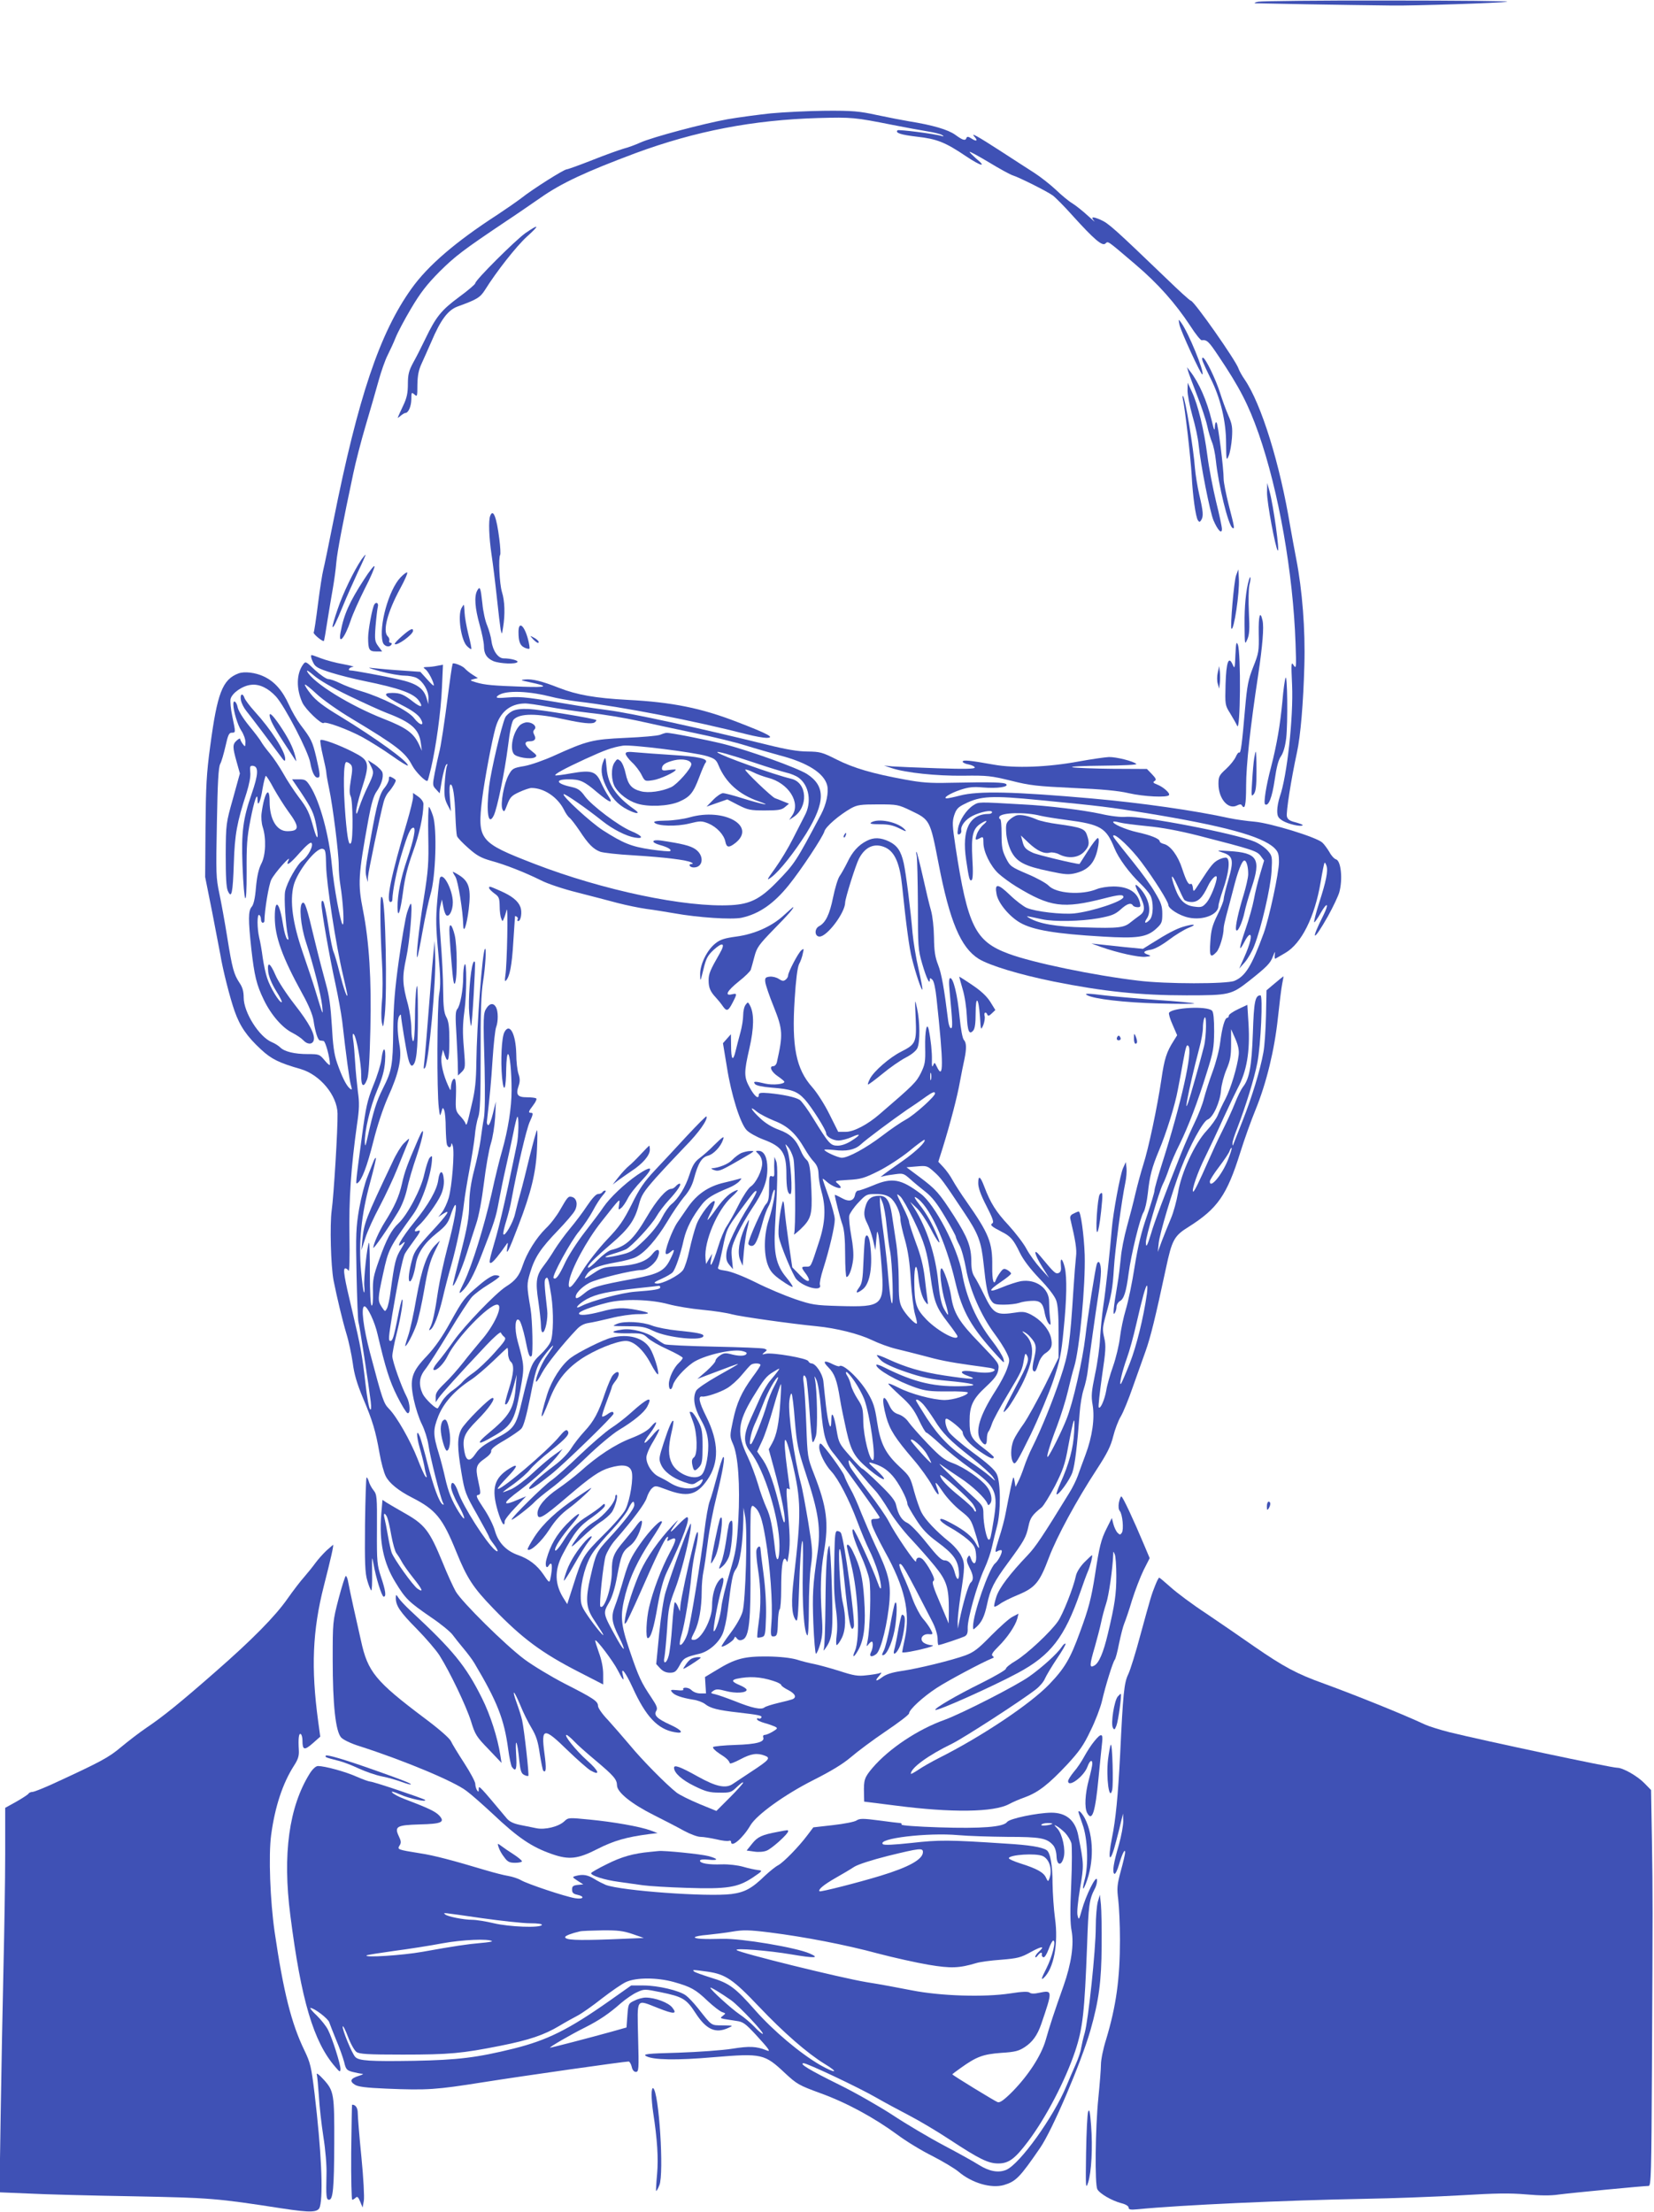 <?xml version="1.0" standalone="no"?>
<!DOCTYPE svg PUBLIC "-//W3C//DTD SVG 20010904//EN"
 "http://www.w3.org/TR/2001/REC-SVG-20010904/DTD/svg10.dtd">
<svg version="1.0" xmlns="http://www.w3.org/2000/svg"
 width="957pt" height="1280pt" viewBox="0 0 957 1280"
 preserveAspectRatio="xMidYMid meet">
<g transform="translate(0,1280) scale(0.1,-0.1)"
fill="#3f51b5" stroke="none">
<path d="M7280 12790 c-20 -4 -26 -8 -15 -9 15 -1 512 -10 790 -13 117 -2 635
15 665 22 19 4 -289 7 -685 7 -396 1 -736 -3 -755 -7z"/>
<path d="M4460 12144 c-74 -8 -187 -23 -250 -34 -139 -25 -433 -103 -505 -135
-28 -13 -72 -29 -96 -35 -24 -7 -106 -36 -181 -66 -76 -30 -143 -54 -149 -54
-16 0 -198 -115 -262 -166 -29 -22 -91 -65 -138 -96 -244 -158 -403 -295 -498
-428 -184 -257 -309 -628 -452 -1345 -27 -137 -54 -266 -59 -285 -5 -19 -19
-107 -30 -194 -11 -87 -22 -162 -25 -166 -5 -8 53 -56 59 -49 2 2 11 54 20
114 10 61 24 147 32 191 8 45 17 112 20 150 6 64 36 222 98 514 13 63 45 187
71 275 26 88 60 205 75 260 15 55 39 123 53 150 14 28 35 73 46 101 11 28 51
104 89 168 54 91 90 138 165 214 91 90 135 124 390 295 43 28 131 89 195 133
121 85 264 151 547 257 349 129 683 193 1060 204 195 5 209 4 430 -40 72 -14
162 -31 200 -37 39 -6 77 -16 85 -21 13 -9 12 -10 -2 -6 -35 12 -249 39 -255
33 -15 -15 19 -26 112 -37 116 -13 164 -32 284 -113 88 -59 123 -66 58 -13
-20 18 -37 35 -37 38 0 4 51 -24 113 -61 61 -37 123 -71 137 -75 36 -11 198
-92 231 -116 15 -11 67 -63 115 -117 125 -138 171 -177 189 -162 18 15 5 24
173 -119 133 -113 232 -225 319 -357 30 -47 60 -84 66 -83 30 4 40 -6 95 -88
125 -186 175 -284 234 -451 116 -332 200 -807 214 -1217 5 -139 4 -148 -11
-125 -14 23 -15 15 -9 -115 8 -185 -29 -527 -71 -645 -8 -24 -15 -60 -15 -81
0 -33 5 -42 32 -59 32 -19 105 -36 115 -26 3 3 -15 10 -40 17 -34 8 -47 17
-51 34 -6 22 25 218 58 370 21 96 37 285 43 506 6 204 -12 434 -47 614 -11 55
-26 141 -35 190 -60 363 -167 707 -263 848 -16 23 -32 52 -36 64 -14 45 -258
393 -276 393 -5 0 -68 57 -141 128 -302 290 -335 320 -381 340 -48 21 -59 18
-36 -8 7 -8 -10 6 -37 31 -28 26 -68 58 -90 72 -22 13 -65 49 -96 79 -32 30
-88 74 -125 98 -38 24 -127 82 -198 128 -130 84 -173 108 -148 81 21 -23 13
-30 -15 -12 -19 13 -28 14 -31 5 -6 -18 -20 -15 -65 18 -42 30 -130 56 -267
78 -36 6 -119 22 -185 36 -105 23 -143 26 -300 25 -99 -1 -241 -8 -315 -15z"/>
<path d="M3040 11451 c-59 -42 -290 -272 -290 -290 0 -6 -42 -42 -94 -80 -103
-76 -134 -115 -195 -242 -22 -46 -54 -109 -71 -139 -24 -45 -30 -67 -30 -122
0 -52 -6 -81 -27 -125 -15 -32 -29 -62 -31 -68 -3 -5 4 -2 15 8 11 9 23 17 28
17 18 0 34 38 35 79 0 41 1 43 18 28 16 -15 17 -11 17 56 1 54 7 85 24 122 13
28 38 85 57 128 53 125 95 182 151 203 113 41 131 52 159 96 68 109 182 253
242 308 76 68 73 77 -8 21z"/>
<path d="M6824 10922 c6 -34 126 -295 133 -289 13 14 -81 243 -123 300 -16 22
-16 22 -10 -11z"/>
<path d="M6960 10706 c5 -13 24 -55 43 -93 58 -114 91 -250 91 -376 1 -102 2
-106 15 -75 8 18 16 65 19 104 4 61 1 80 -21 130 -14 32 -35 90 -47 128 -25
80 -86 206 -100 206 -6 0 -6 -9 0 -24z"/>
<path d="M6875 10650 c4 -14 28 -77 52 -140 25 -63 51 -142 58 -175 7 -33 20
-76 28 -95 8 -19 18 -66 22 -105 15 -143 72 -376 96 -390 14 -9 12 3 -21 130
-16 64 -30 133 -30 153 0 63 -32 316 -41 327 -5 5 -9 -5 -10 -25 -1 -28 -5
-20 -18 36 -28 115 -73 218 -124 284 l-19 25 7 -25z"/>
<path d="M6871 10543 c-1 -24 12 -90 28 -148 17 -58 33 -133 36 -167 12 -120
66 -391 86 -439 25 -58 49 -83 49 -50 0 12 -15 83 -34 159 -18 75 -41 194 -50
264 -19 149 -55 298 -90 371 l-24 52 -1 -42z"/>
<path d="M6844 10490 c12 -49 45 -337 51 -440 6 -120 23 -241 36 -261 8 -12
11 -11 19 1 14 22 12 49 -11 147 -11 48 -22 117 -25 153 -8 113 -56 406 -69
418 -3 4 -4 -4 -1 -18z"/>
<path d="M7331 9950 c-1 -56 49 -323 62 -336 13 -13 -25 260 -47 341 l-14 50
-1 -55z"/>
<path d="M2836 9814 c-10 -27 -7 -122 8 -223 8 -53 22 -166 31 -251 9 -85 19
-168 22 -185 7 -29 7 -28 14 15 12 74 10 152 -7 205 -14 47 -21 196 -10 214 3
5 1 46 -5 92 -16 128 -36 178 -53 133z"/>
<path d="M2092 9563 c-45 -67 -107 -195 -138 -287 -19 -55 -32 -101 -30 -104
6 -5 17 17 61 123 20 50 59 136 85 193 27 56 47 102 45 102 -2 0 -12 -12 -23
-27z"/>
<path d="M2108 9449 c-85 -130 -119 -206 -137 -306 -16 -82 24 -36 58 66 11
35 48 117 81 183 34 65 59 125 57 131 -2 7 -29 -27 -59 -74z"/>
<path d="M7152 9470 c-12 -31 -35 -299 -27 -308 14 -16 48 209 43 288 l-3 55
-13 -35z"/>
<path d="M2317 9458 c-68 -72 -126 -281 -103 -372 6 -26 38 -36 51 -16 3 6 1
10 -5 10 -7 0 -10 6 -8 12 3 7 -1 19 -9 26 -30 30 -1 141 74 279 25 46 43 87
39 90 -3 3 -21 -10 -39 -29z"/>
<path d="M7226 9443 c-17 -58 -26 -151 -25 -257 1 -118 1 -120 16 -86 12 28
14 59 9 155 -3 66 -2 138 3 160 10 39 8 63 -3 28z"/>
<path d="M2761 9382 c-18 -33 -13 -101 14 -197 14 -50 25 -105 25 -123 0 -46
16 -71 55 -88 38 -15 131 -19 139 -5 6 9 -40 21 -80 21 -31 0 -62 42 -70 98
-3 26 -15 67 -25 92 -11 24 -24 82 -28 128 -10 92 -14 103 -30 74z"/>
<path d="M2166 9302 c-12 -19 -36 -148 -36 -192 0 -69 6 -80 46 -80 l35 0 -22
30 c-20 27 -22 37 -16 117 4 48 10 98 13 111 6 21 -9 32 -20 14z"/>
<path d="M2670 9281 c-23 -45 -2 -189 33 -221 11 -11 22 -18 24 -16 2 2 -5 40
-17 85 -11 45 -21 101 -22 126 -1 25 -3 45 -5 45 -1 0 -7 -9 -13 -19z"/>
<path d="M7283 9133 c2 -101 0 -113 -32 -193 -29 -73 -35 -106 -47 -240 -18
-210 -25 -261 -34 -255 -4 3 -13 -9 -20 -25 -7 -16 -32 -48 -56 -70 -40 -36
-44 -45 -44 -86 0 -87 57 -152 108 -125 14 7 23 8 27 1 18 -30 25 1 25 113 0
117 24 340 70 642 25 169 34 275 25 314 -14 63 -24 28 -22 -76z"/>
<path d="M3000 9143 c0 -56 9 -79 35 -91 13 -6 25 -8 28 -6 3 3 -1 28 -8 55
-22 82 -55 107 -55 42z"/>
<path d="M2326 9119 c-26 -23 -45 -43 -42 -46 12 -13 106 55 106 77 0 18 -17
10 -64 -31z"/>
<path d="M3084 9101 c11 -11 23 -21 28 -21 14 0 -1 19 -25 31 -22 12 -22 12
-3 -10z"/>
<path d="M7148 9010 c-3 -79 -4 -83 -16 -56 -23 53 -37 16 -41 -114 -3 -118
-3 -121 26 -167 16 -27 35 -59 41 -73 19 -44 23 422 4 470 -8 20 -11 9 -14
-60z"/>
<path d="M1800 9000 c0 -6 6 -23 14 -38 11 -22 30 -32 103 -55 48 -15 132 -36
186 -47 211 -43 293 -73 322 -117 25 -37 11 -39 -32 -6 -56 44 -77 53 -123 53
-61 0 -47 -18 54 -70 61 -31 94 -55 108 -77 29 -47 -1 -45 -37 2 -31 41 -184
119 -305 155 -41 12 -96 33 -122 46 -26 13 -57 24 -68 24 -12 0 -46 24 -77 52
-53 51 -55 52 -69 33 -39 -53 -41 -140 -5 -220 17 -39 112 -130 124 -119 10
11 140 -37 222 -81 44 -24 122 -73 173 -109 50 -36 92 -61 92 -56 0 24 -182
156 -393 285 -95 57 -139 91 -168 128 -22 27 -37 52 -35 55 3 3 34 -22 68 -54
35 -33 126 -97 203 -143 263 -158 311 -196 350 -271 20 -38 81 -99 89 -88 2 1
11 35 20 73 29 124 57 326 63 464 l6 134 -33 -6 c-18 -4 -44 -7 -59 -7 -24 -1
-24 -2 -9 -14 17 -12 49 -75 48 -93 -1 -4 -18 12 -39 36 l-39 43 -113 8 c-63
4 -136 11 -164 14 -35 5 -21 -1 45 -19 52 -14 115 -25 140 -25 25 0 56 -6 70
-13 37 -19 70 -74 69 -116 l-1 -36 -9 32 c-17 60 -58 88 -161 111 -83 19 -261
52 -280 52 -20 0 -5 20 15 21 12 0 -13 7 -55 15 -42 7 -101 23 -130 34 -62 23
-58 23 -58 10z m220 -227 c85 -41 184 -86 218 -99 142 -54 186 -93 197 -174
l6 -45 -16 35 c-31 67 -72 98 -205 150 -196 77 -406 207 -442 273 -7 13 8 4
38 -22 30 -26 108 -72 204 -118z"/>
<path d="M2619 8959 c0 -2 -3 -13 -5 -24 -2 -11 -11 -72 -19 -135 -24 -187
-44 -320 -55 -359 -5 -20 -16 -70 -24 -111 -14 -73 -14 -76 7 -98 l21 -23 13
78 c8 43 19 82 25 88 8 7 9 4 3 -10 -4 -11 -9 -56 -12 -100 -4 -67 -1 -87 15
-120 l21 -40 -6 78 c-4 49 -2 77 4 77 14 0 24 -66 28 -183 2 -53 6 -105 9
-115 3 -10 33 -41 66 -70 48 -43 74 -57 130 -73 85 -23 198 -68 289 -113 38
-20 131 -51 212 -71 79 -20 185 -48 234 -61 50 -13 124 -28 165 -34 41 -5 113
-17 160 -25 138 -25 334 -38 391 -26 101 22 186 81 273 189 72 89 197 279 206
311 7 27 86 95 155 134 35 19 55 22 155 22 112 0 117 -1 192 -37 109 -52 110
-55 158 -303 65 -338 129 -489 233 -554 64 -39 236 -91 433 -131 289 -58 502
-80 769 -80 250 0 259 3 363 84 103 82 122 101 137 141 12 30 14 33 11 12 -2
-15 -1 -26 3 -25 3 2 29 16 57 33 94 54 171 208 205 409 10 60 20 111 23 113
2 3 7 -5 11 -17 10 -30 -2 -90 -42 -213 -19 -60 -32 -111 -29 -114 2 -3 19 21
37 53 39 68 51 58 16 -13 -78 -154 -59 -157 27 -4 30 54 59 116 65 137 21 76
10 183 -19 191 -10 3 -27 21 -38 42 -12 20 -30 45 -41 55 -35 32 -301 113
-393 121 -46 4 -110 13 -143 20 -198 44 -514 89 -795 114 -453 40 -659 45
-766 17 -34 -9 -68 -16 -75 -16 -28 0 17 29 77 49 48 16 76 19 131 14 83 -7
151 3 135 19 -11 11 -83 13 -327 8 -111 -3 -165 1 -260 19 -186 34 -296 66
-395 116 -83 42 -96 45 -168 46 -54 0 -124 12 -232 39 -398 98 -782 182 -920
200 -47 6 -123 17 -170 25 -295 50 -332 55 -408 49 -60 -5 -74 -4 -66 6 33 35
162 35 304 0 41 -11 116 -24 165 -30 256 -30 672 -111 979 -190 44 -11 93 -20
110 -20 53 0 13 22 -169 92 -206 80 -377 115 -636 128 -185 10 -291 29 -394
69 -98 39 -156 53 -196 49 -31 -3 -28 -5 26 -16 114 -24 104 -31 -40 -26 -173
6 -219 10 -270 25 -37 11 -38 13 -15 19 l25 6 -30 19 c-16 10 -37 27 -45 36
-13 16 -69 37 -71 28z m551 -249 c58 -11 168 -27 245 -36 77 -8 201 -29 275
-45 74 -17 220 -48 324 -70 104 -21 239 -54 300 -73 61 -19 149 -44 196 -57
162 -42 258 -103 276 -174 10 -40 -5 -110 -35 -167 -148 -279 -152 -285 -259
-395 -93 -95 -152 -125 -260 -131 -265 -15 -744 86 -1140 239 -320 124 -331
137 -302 379 13 103 56 335 77 408 25 90 83 139 168 141 17 1 77 -8 135 -19z
m2843 -540 c362 -35 399 -40 617 -75 452 -74 671 -134 743 -202 23 -23 27 -35
27 -82 0 -62 -57 -325 -88 -411 -70 -191 -106 -249 -169 -276 -44 -19 -398
-19 -558 1 -254 30 -612 104 -750 156 -192 71 -236 159 -306 616 -19 125 -20
147 -8 185 12 36 22 47 61 66 91 46 157 49 431 22z"/>
<path d="M2964 8685 c-17 -9 -36 -26 -41 -38 -21 -46 -82 -306 -93 -397 -18
-151 -5 -234 27 -169 20 41 63 250 82 399 11 93 23 146 33 156 37 37 132 37
299 0 97 -21 152 -27 169 -17 8 6 12 12 10 14 -10 9 -326 61 -390 64 -45 2
-75 -2 -96 -12z"/>
<path d="M3006 8601 c-39 -42 -57 -133 -33 -164 14 -20 97 -33 121 -20 15 8
13 13 -18 37 -42 32 -47 56 -12 56 31 0 40 14 27 38 -7 13 -7 22 1 30 17 17
-9 42 -42 42 -15 0 -35 -9 -44 -19z"/>
<path d="M3820 8548 c-14 -6 -104 -14 -200 -18 -194 -9 -221 -16 -416 -104
-55 -25 -131 -52 -169 -59 -66 -11 -71 -14 -92 -52 -27 -49 -49 -168 -36 -198
9 -19 12 -16 28 27 16 42 25 52 69 72 28 13 60 24 71 24 72 0 150 -52 187
-124 11 -23 26 -44 33 -48 7 -5 33 -38 58 -75 51 -78 80 -107 120 -122 16 -6
103 -16 195 -21 179 -11 308 -27 332 -41 10 -5 11 -8 3 -9 -24 0 -13 -20 11
-20 56 0 62 70 9 106 -29 20 -78 32 -200 50 -54 7 -58 -11 -5 -26 44 -12 69
-26 60 -35 -3 -4 -54 1 -112 9 -114 17 -160 36 -279 112 -71 46 -236 198 -226
208 6 6 131 -81 224 -155 60 -48 139 -88 188 -96 55 -9 45 10 -20 37 -73 30
-229 148 -269 202 -23 33 -40 45 -70 52 -96 20 -109 46 -24 46 66 0 89 -10
165 -75 74 -62 97 -70 65 -22 -12 17 -31 53 -43 79 -29 65 -55 73 -171 53 -49
-9 -91 -14 -93 -12 -6 7 53 39 172 94 118 54 157 68 220 78 48 7 409 -38 483
-60 46 -14 56 -21 69 -53 41 -100 119 -170 232 -209 91 -32 17 -17 -95 18 -50
16 -100 29 -111 29 -10 0 -36 -17 -57 -39 l-38 -39 60 21 60 21 62 -32 c57
-29 71 -32 155 -32 77 0 97 3 116 19 l24 20 -35 14 c-19 8 -40 16 -46 18 -19
7 -178 159 -172 165 3 3 24 -4 46 -15 21 -11 60 -25 86 -32 118 -30 191 -144
139 -219 l-17 -25 24 16 c89 58 81 200 -11 222 -101 24 -409 134 -428 153 -12
11 78 -14 209 -58 80 -27 165 -53 189 -59 24 -5 56 -18 71 -29 62 -44 78 -143
36 -220 -13 -25 -44 -86 -69 -135 -25 -50 -70 -125 -101 -168 -52 -72 -53 -76
-21 -52 48 37 132 144 200 252 111 181 112 274 4 344 -57 36 -338 137 -484
174 -98 24 -308 66 -329 64 -6 0 -22 -5 -36 -11z"/>
<path d="M3620 8438 c0 -8 16 -30 36 -49 20 -18 45 -51 56 -73 19 -38 20 -38
66 -31 41 6 132 48 132 61 0 2 -18 1 -40 -2 -32 -5 -40 -3 -40 8 0 22 19 35
70 48 50 12 100 1 100 -23 0 -24 -81 -115 -116 -132 -54 -25 -132 -36 -176
-24 -54 14 -74 38 -88 102 -6 30 -19 62 -29 72 -18 15 -20 15 -35 -7 -22 -31
-20 -106 3 -144 25 -40 75 -78 126 -94 65 -21 181 -16 243 10 64 28 83 50 118
143 15 40 31 78 37 84 17 22 -41 35 -193 44 -80 5 -173 12 -207 15 -50 5 -63
3 -63 -8z"/>
<path d="M3492 8397 c-18 -42 -14 -86 12 -142 32 -70 70 -112 128 -141 53 -27
78 -25 37 3 -105 74 -152 144 -159 238 -6 66 -7 68 -18 42z"/>
<path d="M3990 8070 c-36 -10 -99 -19 -140 -19 -53 -1 -71 -4 -63 -12 20 -20
127 -23 200 -5 65 16 72 16 111 1 48 -20 91 -65 99 -106 7 -35 21 -36 57 -8
126 99 -64 206 -264 149z"/>
<path d="M5632 8140 c-40 -25 -81 -87 -89 -135 -5 -30 -3 -37 8 -33 8 3 13 13
11 22 -5 27 24 64 66 85 46 23 112 36 112 21 0 -5 -8 -10 -17 -10 -114 0 -159
-90 -133 -266 16 -108 20 -125 32 -117 7 4 9 46 4 124 -7 132 2 172 47 202 37
24 47 20 16 -6 -14 -12 -31 -37 -37 -54 -12 -36 -10 -38 19 -23 17 10 19 7 19
-27 0 -52 40 -134 87 -178 22 -20 68 -54 104 -76 196 -119 269 -129 508 -68
85 22 111 24 111 8 0 -24 -181 -84 -285 -95 -71 -7 -222 10 -274 32 -19 8 -64
42 -99 76 -69 66 -88 67 -76 4 9 -52 74 -130 137 -166 74 -42 203 -64 477 -80
200 -12 255 -4 309 45 33 30 36 38 36 87 0 44 -7 65 -42 123 -22 39 -79 117
-125 174 -117 146 -121 151 -116 156 12 12 104 -76 162 -154 74 -99 156 -229
156 -248 0 -21 64 -62 117 -73 83 -18 173 17 173 68 0 10 12 52 26 93 34 96
43 176 21 185 -8 3 -29 -2 -46 -11 -30 -15 -44 -32 -114 -140 -31 -48 -32 -49
-35 -22 -2 15 -7 25 -12 22 -13 -8 -26 15 -50 88 -24 75 -68 134 -106 143 -13
3 -24 10 -24 15 0 15 -52 36 -130 53 -68 15 -149 51 -138 61 2 3 19 0 37 -5
18 -5 90 -14 160 -21 85 -8 181 -26 296 -55 316 -81 338 -89 359 -117 l20 -27
-23 -78 c-13 -42 -29 -108 -36 -147 -7 -38 -29 -117 -49 -174 -38 -111 -41
-139 -6 -72 11 23 25 41 31 41 15 0 2 -54 -32 -130 l-29 -65 33 37 c17 20 43
64 55 97 41 106 93 331 99 426 5 87 4 92 -21 121 -14 17 -48 41 -76 53 -109
47 -651 151 -745 144 -29 -3 -90 4 -145 17 -102 22 -308 48 -455 55 -261 15
-250 15 -283 -5z m389 -61 c21 -5 88 -16 150 -24 198 -26 229 -45 277 -163 23
-58 87 -145 152 -207 23 -22 48 -52 56 -67 19 -37 18 -117 -3 -140 -23 -25
-37 -23 -19 4 31 43 14 120 -37 176 -34 37 -36 25 -5 -34 35 -70 35 -98 3
-121 -14 -10 -38 -28 -53 -40 -38 -32 -70 -36 -265 -30 -169 4 -266 21 -324
56 -20 12 -19 12 77 -9 69 -15 225 -12 325 6 76 14 96 22 128 50 38 35 61 42
72 24 3 -5 15 -10 27 -10 17 0 19 4 13 28 -15 60 -68 92 -153 92 -33 0 -76 -7
-95 -15 -89 -37 -237 -26 -280 20 -12 13 -67 44 -122 67 -96 41 -101 45 -125
93 -21 42 -25 64 -25 138 0 48 -3 87 -8 87 -5 0 -7 6 -5 13 9 25 150 29 239 6z
m831 -486 c6 -7 25 -13 42 -13 38 0 63 24 95 92 19 41 51 72 51 50 0 -29 -35
-116 -57 -143 -24 -28 -31 -31 -70 -26 -56 6 -87 35 -113 104 -31 83 -23 96
12 18 17 -38 35 -76 40 -82z"/>
<path d="M5885 8082 c-11 -2 -31 -14 -43 -25 -21 -19 -23 -29 -20 -78 2 -31
14 -76 28 -104 32 -63 77 -87 222 -117 94 -20 112 -21 155 -10 77 21 112 65
128 160 4 26 3 42 -3 42 -6 0 -32 -34 -58 -75 -26 -41 -48 -75 -48 -75 -24 0
-245 53 -270 65 -43 20 -52 31 -61 70 l-8 30 44 -42 c50 -47 90 -66 124 -57
12 3 36 -1 53 -10 51 -26 109 -21 143 13 31 32 35 51 18 99 -12 36 -32 44
-169 63 -47 6 -101 18 -120 26 -47 21 -91 30 -115 25z"/>
<path d="M7075 7866 c60 -19 65 -45 32 -159 -15 -51 -27 -101 -27 -111 0 -10
-16 -51 -36 -91 -29 -59 -37 -87 -41 -154 -6 -87 0 -98 36 -60 18 20 41 96 41
137 0 10 7 42 15 72 8 30 27 100 41 155 26 104 50 165 64 165 13 0 23 -40 22
-82 -1 -20 -13 -72 -26 -115 -31 -101 -50 -187 -44 -204 7 -21 36 41 49 103 6
29 24 92 40 139 57 170 36 204 -131 214 -73 5 -74 4 -35 -9z"/>
<path d="M6843 7436 c-43 -14 -90 -39 -179 -95 l-51 -32 -104 10 c-57 6 -124
13 -149 16 l-45 5 55 -20 c97 -34 219 -61 257 -57 33 3 35 5 16 12 -34 11 -28
22 15 29 22 3 64 26 105 57 37 28 89 60 115 70 54 21 28 24 -35 5z"/>
<path d="M7046 8908 c-5 -21 -5 -50 0 -65 l8 -28 4 33 c2 17 2 47 0 65 l-4 32
-8 -37z"/>
<path d="M1380 8903 c-93 -35 -123 -114 -164 -423 -21 -154 -25 -232 -27 -470
l-2 -285 41 -205 c22 -113 43 -223 47 -245 13 -82 56 -252 82 -325 31 -89 72
-148 153 -223 60 -56 105 -78 231 -114 111 -33 210 -152 212 -257 2 -86 -22
-478 -34 -562 -11 -82 -5 -319 11 -404 20 -100 51 -230 74 -307 14 -45 30
-122 37 -170 8 -64 24 -119 59 -203 56 -133 73 -189 96 -320 9 -52 25 -112 36
-133 20 -40 74 -84 153 -124 137 -70 176 -118 255 -313 62 -153 97 -207 214
-328 168 -174 281 -258 498 -369 l138 -71 0 59 c0 37 -9 83 -25 126 -13 37
-23 69 -21 70 7 8 104 -121 130 -172 30 -59 40 -70 30 -30 -14 56 15 19 56
-70 76 -168 145 -242 243 -259 58 -11 45 11 -25 43 -75 34 -97 55 -81 80 9 15
4 29 -28 77 -59 88 -73 117 -125 270 -54 159 -57 203 -25 329 27 101 71 195
149 314 34 51 62 98 62 103 0 24 -70 -46 -127 -128 -52 -75 -67 -107 -94 -199
-17 -60 -40 -132 -51 -160 -23 -59 -19 -94 23 -177 41 -82 36 -96 -8 -18 -87
157 -86 152 -47 220 16 28 33 83 44 145 24 128 31 146 73 178 24 18 42 45 57
83 24 65 18 83 -14 40 -11 -16 -44 -57 -73 -91 -63 -74 -73 -98 -73 -180 0
-90 -44 -224 -66 -202 -9 8 16 245 30 292 8 24 32 66 55 92 111 128 172 211
183 245 6 21 20 46 30 55 19 17 22 16 81 -6 123 -47 177 -35 239 54 70 101 68
220 -6 368 -42 84 -49 120 -22 115 20 -3 100 23 142 48 23 13 61 47 85 76 24
29 48 56 54 60 14 11 55 10 55 -1 0 -5 -20 -36 -45 -69 -65 -89 -93 -152 -114
-253 -19 -90 -19 -92 0 -135 30 -67 42 -238 31 -439 -9 -155 -13 -182 -51
-310 -23 -76 -44 -164 -47 -195 -6 -58 -32 -140 -44 -140 -8 0 24 176 46 248
18 60 11 78 -17 44 -24 -31 -39 -85 -39 -147 0 -77 -64 -195 -105 -195 -19 0
-19 3 4 48 25 49 41 138 41 231 0 42 5 94 10 116 5 22 16 99 25 170 9 72 32
191 51 265 36 146 52 240 38 227 -5 -5 -21 -54 -35 -110 -15 -56 -33 -120 -42
-143 -9 -22 -23 -103 -32 -180 -18 -153 -79 -528 -96 -584 -12 -40 -36 -76
-45 -68 -3 4 1 30 10 60 18 63 46 230 57 343 4 44 15 111 24 149 9 39 15 81
13 95 -2 16 -12 -8 -25 -64 -33 -131 -72 -315 -76 -355 l-3 -35 -12 29 c-7 16
-15 26 -18 23 -3 -2 -10 -65 -15 -138 -5 -74 -14 -151 -20 -171 -12 -47 -35
-52 -24 -5 3 17 10 91 15 162 7 118 12 140 49 237 38 100 97 346 88 371 -3 11
-107 -270 -145 -394 -12 -37 -28 -143 -38 -243 l-17 -176 23 -25 c16 -17 34
-25 56 -25 28 0 36 6 56 42 23 43 32 48 116 68 53 13 110 62 133 115 10 22 23
81 29 130 23 187 29 219 49 246 22 30 39 146 42 284 l1 70 10 -55 c14 -77 2
-481 -15 -545 -8 -30 -36 -80 -70 -125 -31 -41 -54 -76 -52 -78 7 -7 66 30 72
45 6 14 7 14 17 1 8 -10 18 -13 32 -7 39 14 49 109 46 439 -1 162 0 306 3 318
5 20 8 22 21 11 29 -24 44 -68 63 -181 27 -156 43 -380 35 -482 -6 -75 -5 -86
9 -86 23 0 26 9 28 84 1 37 6 69 10 72 5 3 9 56 9 118 0 118 7 176 21 176 4 0
9 -8 12 -17 2 -10 7 13 12 51 7 65 6 102 -11 300 -5 59 -4 77 4 72 7 -4 12 -6
12 -4 0 2 -7 53 -15 113 -28 211 -15 231 29 44 52 -226 53 -293 9 -671 -16
-139 -13 -211 11 -243 11 -15 14 17 20 196 3 118 11 232 16 254 6 28 8 -23 5
-164 -4 -196 7 -355 26 -375 5 -6 9 57 9 154 0 90 5 202 12 248 11 78 10 96
-16 256 -16 94 -34 194 -42 221 -39 147 -75 405 -67 477 3 26 9 46 13 43 4 -2
13 -73 19 -157 12 -138 18 -167 61 -298 78 -236 91 -325 69 -475 -26 -179 -29
-231 -23 -397 4 -98 11 -178 15 -178 5 0 16 26 25 57 13 45 15 78 9 162 -10
153 -7 254 12 367 29 170 18 261 -57 453 -38 98 -38 98 -45 292 -4 107 -11
213 -15 237 -7 42 2 57 15 25 4 -10 12 -95 19 -190 6 -94 14 -174 18 -178 4
-4 12 13 19 36 11 43 7 269 -6 329 -4 20 -2 19 9 -6 9 -18 20 -91 26 -164 14
-162 27 -207 78 -267 50 -61 262 -356 262 -365 0 -5 -12 -8 -26 -8 -24 0 -26
-3 -20 -31 3 -17 38 -88 76 -158 114 -205 148 -350 116 -501 -9 -41 -16 -78
-16 -81 0 -7 74 6 145 25 34 10 42 14 24 15 -14 1 -34 7 -45 15 -26 20 -7 52
30 49 25 -2 26 -1 11 27 -9 17 -29 45 -46 64 -16 19 -43 70 -59 113 -15 43
-40 104 -55 136 -15 32 -24 61 -21 64 12 12 27 -13 190 -331 18 -34 30 -75 31
-97 0 -22 2 -39 5 -39 12 0 132 41 151 50 15 8 19 20 18 48 -2 51 54 251 96
342 19 41 39 100 45 130 7 30 19 82 28 115 23 83 23 257 -1 305 -12 25 -54 63
-139 125 -66 49 -129 103 -139 120 -18 28 -26 75 -13 75 15 0 94 -65 94 -78 0
-26 41 -72 100 -112 57 -39 80 -48 80 -32 -1 4 -27 27 -60 52 -71 54 -80 72
-80 156 0 89 19 129 95 199 50 47 66 68 71 97 6 37 4 39 -108 156 -119 122
-151 175 -165 272 -8 56 -44 160 -55 160 -16 0 -2 -121 22 -199 11 -36 18 -67
15 -69 -2 -2 -13 15 -25 37 -14 28 -24 76 -31 149 -15 157 -66 315 -140 432
l-23 35 37 -35 c21 -19 56 -72 80 -117 43 -85 69 -113 40 -45 -31 74 -62 129
-103 181 -26 33 -34 49 -22 42 75 -40 174 -252 230 -492 40 -171 92 -262 245
-428 38 -42 40 -42 33 -15 -4 16 -33 63 -65 104 -92 119 -150 250 -175 395
-25 142 -157 396 -238 456 -115 87 -166 96 -276 49 -39 -16 -78 -30 -86 -30
-8 0 -16 -10 -18 -21 -6 -39 -34 -47 -78 -22 -22 12 -40 20 -40 18 0 -13 32
-139 45 -174 10 -30 15 -83 15 -172 0 -71 4 -129 8 -129 14 0 31 45 38 99 4
33 0 82 -11 141 -9 49 -14 101 -11 116 4 14 27 48 53 75 44 47 48 49 100 49
39 0 63 -6 83 -20 30 -22 60 -85 60 -128 0 -15 12 -68 26 -117 18 -65 28 -131
34 -235 5 -80 16 -167 24 -195 8 -27 13 -51 11 -54 -9 -8 -66 53 -86 91 -16
31 -19 59 -19 160 0 67 -7 167 -16 223 -8 55 -19 126 -24 159 -12 77 -32 106
-71 106 -43 0 -65 -15 -78 -51 -15 -45 -14 -69 7 -109 10 -19 25 -62 33 -95
l14 -60 5 60 c5 56 6 58 13 25 4 -19 12 -100 18 -181 17 -226 8 -234 -245
-227 -141 4 -158 7 -256 40 -58 20 -161 63 -228 97 -75 37 -143 63 -173 67
-41 6 -49 10 -43 23 4 9 15 57 25 106 23 113 25 116 99 217 81 110 90 121 97
114 3 -3 -15 -38 -40 -78 -71 -111 -129 -233 -134 -280 -3 -33 1 -49 17 -68
l21 -25 -6 60 c-6 55 -3 68 28 137 19 41 59 111 88 154 66 98 89 158 89 232 0
64 -19 102 -51 102 -19 0 -19 0 1 -20 12 -12 20 -33 20 -52 0 -42 -36 -115
-67 -135 -13 -9 -44 -55 -68 -103 -24 -48 -56 -105 -70 -126 -14 -20 -37 -76
-51 -123 -28 -91 -51 -133 -40 -71 l7 35 -18 -30 -18 -30 -3 33 c-9 97 68 279
151 355 29 26 43 44 32 40 -39 -13 -74 -44 -120 -108 -25 -36 -48 -65 -51 -65
-2 0 7 23 22 51 14 28 22 54 19 57 -13 13 -83 -76 -105 -134 -12 -32 -30 -99
-41 -149 -10 -49 -27 -101 -37 -115 -23 -32 -123 -83 -154 -78 -19 3 -14 8 29
27 29 13 58 30 65 38 17 20 46 105 64 188 16 68 49 133 107 207 28 35 64 57
154 94 23 9 50 26 60 37 18 20 17 20 -7 13 -14 -4 -50 -13 -80 -20 -91 -21
-158 -67 -211 -144 -18 -26 -45 -65 -60 -87 -31 -46 -77 -170 -66 -181 4 -4
16 1 27 11 26 23 25 11 -3 -45 -32 -64 -67 -83 -204 -109 -220 -41 -250 -50
-295 -88 -26 -22 -44 -30 -46 -23 -7 20 31 61 78 86 46 24 250 74 301 74 34 0
84 40 97 80 15 42 -5 50 -34 12 -33 -42 -94 -63 -198 -70 -79 -4 -93 -8 -138
-38 -60 -40 -63 -41 -43 -10 22 34 66 52 167 70 48 8 101 22 119 32 52 26 119
103 179 203 30 51 74 115 97 143 29 33 48 68 58 106 24 90 45 125 82 134 31 8
73 52 86 91 10 26 1 21 -51 -30 -26 -27 -64 -60 -84 -75 -28 -21 -41 -42 -58
-94 -23 -73 -65 -141 -105 -173 -14 -11 -39 -46 -55 -78 -19 -38 -56 -85 -102
-130 -69 -66 -77 -71 -147 -87 -85 -19 -107 -14 -33 8 28 8 61 20 74 26 34 18
146 138 176 190 14 25 47 68 72 95 50 54 77 95 62 95 -5 0 -15 -7 -22 -15 -7
-8 -18 -15 -26 -15 -28 0 -85 -65 -142 -163 -77 -131 -120 -170 -206 -191 -15
-4 -50 -30 -78 -58 -27 -28 -52 -48 -55 -44 -9 8 34 52 135 139 99 85 134 134
158 223 15 58 28 77 98 157 45 50 121 131 169 181 80 81 133 156 125 175 -2 4
-52 -47 -113 -112 -60 -65 -144 -156 -186 -200 -61 -65 -89 -105 -134 -197
-48 -95 -71 -129 -144 -205 -47 -50 -112 -132 -143 -183 -61 -98 -85 -116 -75
-57 12 71 101 237 187 345 112 142 108 138 102 98 -5 -30 -4 -32 12 -19 10 8
27 33 38 55 11 23 48 70 82 105 73 78 61 91 -27 31 -75 -52 -158 -131 -195
-185 -14 -22 -63 -87 -108 -145 -45 -58 -97 -139 -116 -181 -34 -73 -53 -98
-65 -85 -11 11 101 216 149 272 25 31 61 84 79 118 17 33 43 73 57 89 14 15
21 27 14 27 -6 0 -14 -4 -17 -10 -3 -5 -15 -10 -25 -10 -11 0 -34 -25 -63 -68
-24 -37 -69 -96 -99 -132 -30 -36 -69 -90 -88 -120 -18 -30 -46 -72 -62 -92
-45 -58 -51 -92 -33 -209 8 -56 15 -120 15 -141 0 -21 4 -38 10 -38 15 0 32
80 26 129 -17 149 -18 173 -8 183 12 12 16 0 32 -102 14 -94 12 -225 -4 -264
-7 -18 -34 -52 -60 -76 -51 -48 -56 -61 -106 -269 -34 -146 -45 -161 -162
-221 -57 -30 -86 -52 -105 -81 -34 -51 -55 -48 -66 11 -13 77 -2 104 73 180
68 68 111 130 90 130 -18 0 -161 -143 -181 -182 -24 -47 -24 -103 1 -251 19
-112 23 -123 90 -241 38 -68 70 -127 70 -131 0 -3 11 -21 25 -39 28 -37 33
-55 9 -36 -51 43 -185 253 -212 333 -19 57 -42 74 -42 32 0 -15 18 -61 41
-102 45 -81 47 -111 3 -42 -39 63 -60 114 -79 199 -9 41 -25 102 -35 135 -35
113 -35 140 -4 219 31 78 96 150 189 211 28 18 85 67 129 109 43 42 80 76 82
76 2 0 4 -15 4 -34 0 -18 7 -39 15 -46 22 -18 18 -68 -11 -160 -14 -45 -24
-84 -21 -86 10 -10 28 28 47 97 l20 74 -5 -60 c-10 -137 -33 -175 -164 -284
-60 -50 -60 -65 2 -31 140 77 152 97 188 289 24 132 24 135 -16 280 -20 74
-14 144 10 120 8 -8 23 -56 34 -107 18 -92 25 -111 37 -99 9 9 5 205 -6 272
-23 136 -23 142 -2 212 27 89 61 139 161 243 45 47 89 98 97 114 19 34 11 72
-16 79 -22 6 -25 2 -70 -76 -18 -32 -54 -80 -81 -105 -56 -55 -111 -143 -135
-216 -19 -58 -42 -88 -97 -122 -59 -38 -240 -226 -301 -313 -31 -44 -72 -99
-92 -122 -22 -26 -31 -45 -24 -47 17 -6 59 37 81 83 51 103 236 295 285 295
39 0 -15 -121 -95 -211 -25 -30 -71 -85 -101 -124 -30 -38 -78 -93 -107 -120
-41 -40 -53 -57 -52 -80 l0 -30 17 25 c17 25 116 135 274 303 47 50 84 82 86
75 3 -7 11 -18 20 -25 13 -11 4 -24 -58 -93 -40 -45 -94 -95 -119 -113 -25
-17 -54 -41 -63 -52 -9 -12 -35 -34 -57 -50 -23 -15 -51 -44 -63 -64 -12 -20
-23 -38 -24 -40 -8 -10 -73 52 -88 82 -25 54 -21 98 14 142 17 21 79 118 137
214 58 97 119 190 134 206 16 17 57 48 93 70 36 22 65 43 66 48 0 4 -11 7 -25
7 -16 0 -50 -21 -92 -57 -88 -75 -90 -77 -169 -218 -45 -82 -88 -143 -133
-191 -90 -94 -102 -133 -77 -253 10 -47 31 -112 47 -143 16 -32 33 -86 38
-120 10 -72 69 -303 83 -332 7 -13 7 -16 -1 -12 -20 13 -52 100 -86 231 -18
72 -39 144 -45 160 -21 52 -22 9 -2 -62 11 -37 23 -85 27 -106 3 -21 9 -46 12
-55 4 -12 3 -14 -5 -7 -6 6 -27 53 -47 105 -41 104 -120 243 -165 288 -30 31
-37 50 -109 323 -39 148 -54 269 -32 269 17 0 60 -90 76 -163 46 -196 69 -269
113 -357 26 -52 53 -96 60 -98 18 -5 15 56 -4 93 -32 61 -84 208 -84 237 0 16
11 73 24 126 26 102 43 211 32 201 -3 -3 -15 -51 -25 -105 -22 -110 -29 -134
-42 -134 -13 0 -11 19 11 155 29 173 60 327 73 350 6 11 28 43 49 71 41 55 47
69 23 60 -22 -8 -18 8 6 30 38 34 110 133 130 179 13 28 19 61 17 87 -4 59
-24 59 -32 1 -7 -58 -57 -145 -139 -246 -76 -93 -116 -166 -66 -121 16 14 14
6 -10 -33 -32 -51 -38 -77 -61 -246 -5 -43 -15 -87 -21 -99 -11 -20 -11 -20
-30 8 -24 37 -24 48 7 190 32 147 35 152 175 347 53 74 108 240 109 327 0 12
-2 12 -14 0 -7 -8 -21 -51 -31 -95 -18 -86 -98 -237 -150 -285 -40 -37 -70
-93 -111 -210 -33 -93 -38 -115 -36 -188 1 -53 -2 -81 -8 -77 -6 4 -10 78 -10
187 0 100 -2 179 -5 176 -10 -10 -32 -213 -27 -253 2 -22 1 -37 -2 -34 -4 4
-11 60 -17 125 -15 165 2 326 52 509 21 77 36 141 34 144 -3 2 -9 -7 -14 -20
-5 -13 -21 -53 -35 -89 -15 -36 -36 -119 -48 -185 -18 -107 -20 -148 -15 -380
3 -143 8 -267 11 -275 6 -16 59 -363 71 -460 4 -38 3 -52 -4 -45 -6 6 -18 71
-26 145 -20 173 -28 217 -77 424 -47 196 -55 246 -40 246 6 0 15 -7 19 -14 5
-8 7 81 5 197 -4 215 9 402 44 652 13 86 14 125 5 185 -5 41 -13 118 -16 170
-3 52 -8 113 -12 135 -4 26 -2 37 4 30 16 -16 44 -175 43 -237 -1 -66 14 -76
34 -25 9 22 15 112 19 292 7 285 -7 508 -43 689 -30 152 -28 197 32 526 16 88
30 135 46 158 28 39 42 84 35 111 -3 11 -23 31 -44 46 l-40 26 15 -30 c21 -41
21 -46 -15 -121 -18 -36 -40 -90 -50 -120 -13 -41 -18 -48 -18 -28 -1 15 12
69 28 120 53 165 51 176 -46 226 -82 42 -181 78 -189 69 -3 -3 3 -43 14 -89
11 -46 20 -90 20 -98 0 -8 7 -50 16 -92 22 -104 56 -375 56 -446 0 -31 4 -82
9 -112 16 -98 24 -230 14 -230 -11 0 -52 220 -63 345 -16 171 -69 367 -125
455 -23 36 -29 40 -65 40 l-40 0 49 -72 c65 -98 77 -122 91 -196 16 -81 6 -91
-15 -16 -26 93 -36 115 -88 183 -26 35 -66 95 -88 135 -22 39 -57 91 -78 116
-21 25 -43 55 -49 66 -6 12 -38 54 -71 94 -35 43 -62 87 -66 107 -6 32 -25 47
-25 18 0 -39 25 -121 46 -153 13 -19 24 -49 24 -66 -1 -29 -1 -30 -15 -12 -8
11 -15 24 -15 29 0 6 -9 2 -20 -8 -25 -22 -25 -38 -1 -123 l19 -68 -40 -145
c-40 -142 -41 -146 -42 -324 0 -128 3 -189 12 -210 22 -49 29 -15 35 160 5
166 18 236 74 408 15 49 24 93 21 118 -3 35 -1 39 17 37 32 -5 30 -50 -9 -162
-50 -144 -60 -222 -53 -411 9 -236 25 -264 24 -40 -1 151 2 199 22 300 22 114
41 167 41 116 0 -47 18 -9 29 64 7 41 16 75 19 75 4 0 25 -33 46 -73 22 -39
59 -98 82 -130 69 -93 68 -117 -4 -117 -61 0 -102 68 -102 172 0 95 -30 53
-46 -64 -4 -27 -1 -61 6 -84 21 -64 18 -163 -8 -212 -15 -29 -25 -72 -31 -137
-5 -64 -14 -101 -25 -113 -20 -23 -20 -75 -2 -242 18 -158 30 -208 72 -295 41
-86 107 -163 166 -192 25 -13 53 -32 63 -43 23 -25 52 -26 60 -1 10 33 -25 99
-111 209 -46 59 -96 135 -110 169 -32 74 -49 82 -42 18 4 -28 20 -68 46 -110
23 -36 37 -65 31 -65 -14 0 -66 86 -83 139 -9 25 -20 79 -26 119 -5 40 -14 91
-20 115 -13 56 -13 140 0 132 6 -3 10 -15 10 -26 0 -10 5 -19 10 -19 6 0 10 5
10 10 0 59 25 211 40 240 20 40 118 149 100 113 -20 -41 7 -24 65 43 37 41 61
62 67 56 14 -14 -19 -78 -52 -102 -30 -21 -89 -125 -100 -177 -8 -34 3 -203
16 -259 5 -22 4 -26 -5 -18 -6 6 -16 39 -22 75 -21 139 -49 168 -49 51 0 -112
43 -231 159 -442 38 -68 60 -123 65 -155 9 -64 25 -115 37 -116 5 -1 14 -2 21
-3 11 -1 37 -97 37 -136 0 -8 -13 2 -30 23 -30 36 -33 37 -97 37 -78 0 -136
14 -161 39 -9 9 -31 23 -48 30 -73 30 -163 172 -163 258 0 36 -7 60 -24 85
-33 50 -42 82 -71 263 -14 88 -35 203 -46 255 -19 89 -20 116 -14 409 4 233 9
320 19 340 8 14 21 61 31 104 14 63 20 77 36 77 23 0 23 -1 3 95 -9 42 -13 87
-10 100 9 35 69 77 119 82 47 6 99 -19 144 -68 52 -58 186 -316 198 -382 9
-52 25 -87 42 -87 17 0 17 14 -7 117 -22 92 -29 107 -91 188 -21 28 -51 80
-67 116 -38 84 -84 136 -147 165 -47 22 -111 30 -145 17z m650 -528 c10 -12
10 -30 0 -89 -9 -54 -9 -78 -1 -94 13 -24 15 -250 2 -270 -12 -20 -21 21 -32
152 -14 173 -12 316 5 316 7 0 19 -7 26 -15z m-143 -585 c2 -104 57 -463 98
-634 14 -59 25 -111 25 -114 -1 -22 -22 38 -45 128 -14 57 -30 111 -35 121 -5
9 -19 76 -30 150 -11 73 -25 138 -30 143 -7 7 -10 1 -10 -16 0 -41 47 -308 80
-458 16 -74 34 -173 40 -220 23 -201 41 -337 50 -368 8 -29 7 -32 -6 -21 -21
17 -47 71 -74 149 -17 49 -24 103 -30 215 -7 112 -15 173 -34 240 -14 50 -44
165 -66 256 -45 190 -56 223 -70 214 -21 -13 -11 -131 20 -226 44 -135 87
-305 94 -369 6 -62 6 -62 -40 90 -12 41 -46 141 -74 223 -57 167 -74 292 -51
383 20 79 128 217 166 212 18 -3 20 -11 22 -98z m3398 -2047 c65 -136 79 -183
99 -330 20 -146 32 -178 100 -266 31 -40 56 -76 56 -80 0 -32 -113 29 -179 96
-61 63 -70 91 -71 225 0 94 14 110 23 25 8 -74 23 -124 42 -148 15 -19 16 -18
11 15 -3 19 -10 78 -16 130 -8 65 -23 126 -51 199 -21 58 -39 112 -39 120 0 9
-16 47 -35 85 -41 81 -42 85 -15 61 11 -10 45 -70 75 -132z m-155 -36 c6 -56
14 -122 20 -147 13 -67 22 -331 9 -300 -5 13 -14 78 -19 145 -5 66 -18 185
-29 265 -11 80 -20 159 -20 175 l1 30 14 -33 c8 -18 19 -79 24 -135z m-1310
-357 c0 -11 -35 -17 -145 -25 -77 -6 -250 -52 -309 -82 -51 -27 -24 9 29 39
56 30 122 44 292 63 65 7 121 13 126 14 4 0 7 -3 7 -9z m50 -98 c41 -11 129
-26 195 -32 66 -6 143 -18 170 -26 48 -13 345 -55 490 -69 114 -11 245 -44
320 -80 39 -19 102 -42 140 -51 39 -9 108 -27 155 -39 91 -25 147 -37 275 -55
44 -6 95 -13 113 -16 18 -3 30 -9 27 -13 -9 -16 -59 -19 -118 -9 -76 13 -98
-3 -35 -25 62 -22 20 -21 -138 3 -132 20 -223 47 -327 95 -32 15 -60 25 -63
23 -2 -3 9 -16 24 -31 17 -17 71 -42 145 -67 94 -32 143 -42 240 -51 143 -13
191 -26 107 -30 -178 -8 -296 19 -472 107 -27 14 -48 20 -48 15 0 -25 120 -94
231 -132 53 -18 84 -22 182 -21 64 1 117 -2 117 -7 0 -16 -85 -43 -135 -43
-68 1 -198 36 -267 72 -32 16 -58 27 -58 22 0 -4 32 -35 70 -70 55 -49 78 -79
106 -138 19 -41 39 -74 43 -74 5 0 41 -30 81 -67 40 -38 120 -102 178 -143
145 -104 158 -135 131 -299 -17 -104 -19 -111 -28 -111 -12 0 -31 90 -31 147
0 45 -3 50 -60 102 -129 118 -223 212 -185 184 22 -16 72 -50 111 -76 68 -44
145 -117 157 -148 5 -12 7 -12 17 1 14 20 5 66 -21 98 -34 44 -130 110 -194
134 -50 18 -74 37 -147 113 -48 50 -97 106 -110 124 -14 21 -37 39 -58 46 -26
8 -40 21 -55 53 -37 80 -47 40 -17 -69 21 -74 51 -121 156 -244 41 -47 90
-116 110 -153 33 -62 49 -67 26 -8 -15 40 -4 31 38 -31 22 -32 66 -79 99 -105
57 -45 62 -51 86 -130 27 -86 29 -109 4 -61 -22 41 -63 75 -139 116 -48 26
-68 33 -68 22 0 -7 26 -28 58 -45 31 -17 77 -48 100 -68 37 -32 45 -45 49 -84
6 -54 -11 -74 -28 -31 -9 25 -11 26 -20 10 -8 -13 -5 -28 10 -58 24 -46 26
-72 7 -88 -12 -10 -44 -117 -65 -221 l-9 -45 -1 40 c0 22 7 85 15 140 28 181
28 197 5 243 -11 22 -42 58 -68 79 -75 60 -140 129 -161 170 -11 21 -30 76
-43 123 -21 80 -26 88 -81 139 -85 79 -114 136 -133 262 -13 87 -22 114 -55
170 -48 81 -144 171 -163 153 -3 -3 -19 2 -36 10 -52 27 -65 20 -28 -17 36
-36 50 -75 67 -182 6 -38 23 -121 37 -183 28 -123 47 -155 134 -228 87 -72
118 -72 37 1 -41 36 -47 45 -28 40 58 -17 87 -34 124 -75 35 -39 86 -135 86
-163 0 -7 22 -46 49 -88 37 -59 66 -89 124 -132 92 -68 119 -104 125 -170 5
-53 -10 -60 -23 -10 -11 45 -33 73 -59 73 -19 0 -43 24 -106 103 -46 58 -94
107 -110 114 -32 14 -53 48 -65 103 -5 26 -30 57 -98 123 -49 48 -93 87 -97
87 -4 0 -37 33 -72 74 -62 70 -65 77 -77 147 -15 93 -31 122 -31 59 -1 -74
-18 -25 -31 86 -6 55 -13 118 -15 141 -5 44 -45 103 -69 103 -7 0 -15 6 -18
13 -6 17 -207 51 -245 43 -25 -6 -25 -5 -9 8 17 13 17 14 0 21 -10 4 -139 9
-288 12 -148 3 -279 9 -290 14 -11 5 -35 21 -54 35 -49 35 -134 58 -190 50
-80 -11 -65 -23 28 -22 84 1 91 -1 118 -26 15 -15 67 -45 116 -67 48 -22 87
-44 87 -49 0 -5 -9 -17 -21 -28 -30 -27 -59 -88 -59 -124 0 -36 15 -40 24 -5
8 31 63 93 114 129 58 40 215 79 280 69 17 -3 32 -9 32 -13 0 -17 -36 -20 -81
-9 -41 11 -51 10 -73 -5 -14 -9 -26 -23 -26 -30 0 -8 -24 -35 -52 -60 l-53
-46 55 21 c134 51 180 68 180 65 0 -2 -52 -32 -115 -67 -65 -37 -120 -74 -127
-87 -21 -40 -12 -97 27 -167 27 -48 38 -82 42 -126 6 -67 -12 -164 -35 -191
-34 -41 -142 -2 -174 62 -22 43 -22 95 -3 179 9 35 13 66 11 68 -7 8 -25 -32
-56 -127 -27 -84 -29 -94 -16 -124 17 -41 65 -78 132 -102 49 -17 53 -17 77
-1 34 22 40 21 27 -2 -24 -45 -113 -46 -182 -3 -18 12 -48 28 -65 36 -39 18
-73 70 -73 111 0 17 17 57 40 94 21 36 37 67 34 70 -3 3 -21 -13 -40 -37 -52
-62 -62 -51 -13 13 44 59 48 89 4 37 -17 -20 -54 -42 -113 -65 -92 -35 -198
-105 -295 -193 -33 -29 -90 -73 -128 -99 -73 -49 -119 -104 -119 -142 0 -45
29 -28 175 97 132 113 184 149 242 166 75 22 115 16 127 -19 13 -35 -8 -167
-35 -222 -10 -22 -68 -89 -128 -148 -116 -116 -121 -124 -174 -291 l-35 -109
-17 27 c-56 85 -59 167 -9 262 67 127 96 163 172 215 39 28 72 57 72 66 0 14
-4 13 -22 -4 -13 -12 -48 -37 -78 -56 -66 -42 -95 -72 -145 -152 -21 -33 -40
-54 -43 -47 -5 16 36 79 101 155 65 76 41 73 -35 -4 -58 -60 -94 -122 -116
-202 -10 -35 -1 -60 13 -37 20 32 24 -7 9 -79 -5 -22 -8 -20 -40 28 -37 54
-84 90 -147 112 -68 24 -114 72 -133 139 -9 33 -38 91 -66 132 -38 57 -46 74
-34 76 19 4 19 8 2 87 -16 73 -11 90 40 125 23 16 38 33 36 43 -2 11 22 31 77
62 43 26 88 56 98 68 13 15 29 73 52 187 28 144 37 172 67 217 34 49 81 100
59 63 -5 -8 -22 -34 -38 -57 -28 -43 -63 -130 -55 -139 3 -2 18 20 34 51 26
49 120 167 200 251 20 22 43 34 70 38 21 3 80 16 129 28 50 13 120 23 157 23
78 0 76 8 -6 24 -83 16 -121 14 -207 -9 -80 -21 -129 -25 -129 -11 0 12 71 39
163 62 94 24 252 20 357 -9z m629 -389 c-7 -10 -27 -34 -43 -53 -16 -19 -41
-61 -56 -95 -15 -33 -41 -92 -59 -131 -40 -91 -40 -134 -1 -184 82 -103 170
-386 170 -545 0 -90 -16 -107 -25 -28 -15 139 -27 199 -51 249 -13 29 -36 91
-49 138 -14 46 -40 116 -59 156 -64 133 -59 196 30 344 63 103 77 122 119 147
37 23 41 24 24 2z m445 -56 c20 -29 45 -75 56 -103 34 -91 71 -354 50 -354
-19 0 -53 135 -55 220 -1 77 -4 90 -33 134 -17 26 -34 62 -38 79 -4 18 -13 42
-21 54 -9 13 -11 23 -5 23 5 0 26 -24 46 -53z m-464 -29 c-16 -29 -36 -80 -45
-113 -19 -66 -74 -204 -87 -219 -19 -23 -6 58 18 111 15 31 37 86 51 122 25
66 72 151 85 151 3 0 -7 -24 -22 -52z m35 -90 c-8 -127 -21 -192 -47 -239
l-20 -36 27 -99 c48 -173 77 -324 62 -324 -3 0 -13 33 -22 73 -34 144 -66 236
-99 286 l-35 51 28 60 c16 33 45 120 66 195 21 74 41 135 43 135 3 0 1 -46 -3
-102z m827 -15 c14 -16 42 -55 63 -88 49 -80 90 -121 216 -220 58 -46 114 -97
124 -112 18 -28 18 -28 -18 4 -20 18 -72 56 -115 85 -113 76 -177 141 -249
250 -34 54 -63 100 -63 103 0 13 18 3 42 -22z m20 -287 c16 -27 27 -50 26 -52
-5 -4 -118 122 -118 131 0 21 68 -38 92 -79z m-382 -116 c30 -36 67 -78 83
-95 16 -16 52 -68 80 -115 28 -47 85 -121 127 -165 41 -44 104 -115 138 -157
70 -86 82 -124 82 -257 l-1 -76 -50 119 c-38 87 -48 121 -39 126 9 6 5 21 -15
59 -15 28 -36 58 -46 67 -19 17 -39 12 -39 -12 0 -18 -122 160 -157 230 -14
28 -67 105 -118 171 -51 66 -97 130 -104 142 -13 25 -15 52 -3 38 5 -6 33 -39
62 -75z m651 -177 c12 -19 19 -37 15 -40 -3 -3 -8 2 -12 11 -3 9 -40 43 -82
77 -69 55 -112 101 -112 122 0 15 170 -136 191 -170z m-1961 -3 c0 -21 -58
-97 -149 -195 -69 -75 -73 -83 -105 -222 -29 -126 -26 -176 18 -243 12 -19 31
-48 42 -65 39 -61 -7 -11 -61 64 -52 74 -55 83 -55 138 0 82 31 192 71 249 18
27 68 86 110 130 42 45 85 100 95 123 21 44 34 53 34 21z"/>
<path d="M3573 5140 c-13 -5 -23 -11 -23 -12 0 -2 39 -3 88 -3 74 0 95 -4 142
-27 85 -41 290 -61 290 -28 0 11 -37 19 -150 30 -52 5 -119 18 -148 29 -55 22
-158 27 -199 11z"/>
<path d="M3538 5059 c-46 -11 -191 -83 -236 -117 -54 -41 -110 -129 -136 -211
-47 -152 -41 -172 11 -36 42 110 93 177 183 239 78 53 207 106 261 106 46 0
102 -51 144 -131 21 -40 40 -68 43 -61 5 17 -24 112 -47 149 -39 62 -124 86
-223 62z"/>
<path d="M3546 4842 c-9 -10 -29 -57 -45 -103 -38 -114 -65 -164 -120 -223
-26 -28 -61 -73 -77 -99 -17 -27 -56 -68 -94 -96 -92 -69 -156 -128 -148 -136
7 -8 43 16 128 84 77 62 360 337 360 350 0 15 -12 14 -38 -5 -13 -9 -26 -14
-28 -11 -3 3 9 40 25 83 17 44 31 83 31 87 0 5 9 20 20 34 34 43 22 74 -14 35z"/>
<path d="M3714 4678 c-16 -12 -49 -40 -74 -63 -25 -22 -72 -59 -105 -80 -33
-22 -114 -92 -180 -155 -66 -64 -140 -130 -165 -147 -45 -31 -230 -214 -230
-227 0 -9 109 75 135 104 11 12 54 47 95 78 41 30 131 109 200 176 70 68 154
138 190 160 88 53 147 102 165 136 25 48 15 53 -31 18z"/>
<path d="M3990 4628 c0 -1 9 -27 20 -56 25 -66 28 -189 5 -206 -11 -8 -14 -20
-9 -44 8 -38 14 -39 40 -11 16 18 19 37 19 118 0 83 -3 103 -25 146 -14 27
-31 51 -37 53 -7 2 -13 2 -13 0z"/>
<path d="M3239 4490 c-68 -85 -359 -331 -359 -304 0 4 25 34 56 66 61 63 65
83 12 50 -89 -55 -106 -116 -68 -246 21 -70 40 -99 40 -60 0 9 28 45 62 80
l62 65 -48 -20 c-94 -41 -90 -20 12 55 86 65 193 164 225 209 l22 30 -49 -35
c-27 -19 -83 -67 -125 -106 -42 -39 -97 -80 -123 -92 -27 -11 -48 -19 -48 -17
0 2 29 24 65 49 35 26 76 62 91 81 14 19 68 69 121 110 97 78 113 99 95 117
-6 6 -20 -4 -43 -32z"/>
<path d="M3339 4136 c-116 -78 -194 -150 -245 -227 -25 -39 -44 -73 -41 -76
15 -14 79 44 125 115 36 56 69 91 114 124 53 39 142 121 127 117 -2 -1 -38
-24 -80 -53z"/>
<path d="M3560 4138 c0 -32 -66 -110 -120 -143 -34 -21 -73 -56 -93 -83 -56
-78 -53 -80 19 -11 38 37 88 78 110 92 23 14 52 40 64 56 20 30 39 101 26 101
-3 0 -6 -5 -6 -12z"/>
<path d="M3388 3883 c-46 -51 -87 -114 -108 -170 -11 -31 -19 -57 -17 -60 3
-2 30 41 61 96 31 55 68 114 82 131 32 38 17 40 -18 3z"/>
<path d="M7438 8877 c-4 -10 -13 -71 -18 -135 -13 -137 -32 -250 -66 -382 -29
-109 -44 -209 -34 -215 20 -12 40 39 55 140 11 76 22 119 37 139 13 19 24 55
30 105 10 87 7 375 -4 348z"/>
<path d="M1394 8748 c3 -17 17 -45 31 -62 29 -36 146 -191 193 -255 27 -38 32
-41 32 -22 0 43 -82 170 -176 273 -29 32 -55 67 -59 78 -11 33 -28 24 -21 -12z"/>
<path d="M1560 8661 c0 -22 23 -67 77 -150 32 -48 63 -97 70 -107 9 -15 9 -11
1 21 -13 51 -40 104 -89 177 -39 57 -59 77 -59 59z"/>
<path d="M7257 8413 c-4 -21 -9 -81 -12 -133 -6 -87 -5 -93 9 -76 12 15 16 45
16 133 0 62 -2 113 -4 113 -2 0 -6 -17 -9 -37z"/>
<path d="M6245 8394 c-182 -34 -373 -41 -495 -19 -140 25 -180 29 -180 17 0
-5 16 -13 35 -16 19 -4 35 -12 35 -18 0 -8 -60 -9 -216 -4 -119 4 -237 9 -263
11 l-46 5 44 -15 c81 -27 260 -46 416 -44 138 2 160 -1 275 -29 110 -28 152
-32 360 -42 164 -7 261 -16 320 -30 87 -20 225 -27 234 -11 7 11 -33 47 -69
61 -23 9 -26 13 -15 20 12 7 9 15 -15 40 l-29 30 -200 1 c-111 1 -214 5 -231
9 -17 4 58 8 175 9 123 1 200 5 195 10 -17 16 -117 41 -159 40 -23 -1 -99 -12
-171 -25z"/>
<path d="M2250 8291 c0 -11 -11 -33 -24 -49 -29 -33 -45 -91 -80 -287 -33
-183 -34 -195 -26 -230 l8 -30 1 29 c1 27 70 358 91 436 5 20 18 45 28 56 19
20 42 58 42 68 0 3 -9 10 -20 16 -17 9 -20 8 -20 -9z"/>
<path d="M2390 8187 c0 -14 -16 -79 -35 -144 -92 -309 -124 -463 -95 -463 6 0
10 6 10 13 2 56 25 170 53 262 37 122 52 155 69 155 16 0 2 -69 -37 -185 -36
-106 -55 -201 -55 -275 1 -74 17 -26 33 96 10 77 27 143 56 223 36 99 60 205
61 278 0 13 -12 30 -30 43 l-30 21 0 -24z"/>
<path d="M2478 7957 c3 -153 0 -193 -26 -357 -29 -176 -47 -349 -37 -339 2 3
16 70 30 150 14 79 35 176 46 214 30 100 39 379 14 454 -9 28 -20 51 -23 51
-4 0 -6 -78 -4 -173z"/>
<path d="M5040 8040 c-11 -7 5 -10 51 -10 49 0 77 -6 113 -24 38 -19 44 -20
31 -6 -39 43 -154 67 -195 40z"/>
<path d="M4885 7969 c-4 -6 -5 -12 -2 -15 2 -3 7 2 10 11 7 17 1 20 -8 4z"/>
<path d="M5015 7934 c-48 -24 -84 -64 -112 -124 -15 -30 -35 -66 -45 -80 -10
-14 -27 -70 -38 -124 -20 -98 -43 -146 -81 -166 -28 -15 -26 -60 3 -60 44 0
148 139 148 197 0 23 61 218 80 254 36 70 92 93 154 64 54 -26 83 -94 96 -225
22 -215 41 -357 56 -415 21 -85 55 -187 61 -182 2 3 -8 56 -22 118 -15 63 -30
157 -35 209 -11 133 -38 345 -51 405 -16 71 -38 102 -84 125 -50 24 -90 25
-130 4z"/>
<path d="M5304 7848 c3 -15 6 -142 7 -283 0 -243 1 -260 25 -343 24 -82 44
-124 44 -92 0 12 2 12 15 0 9 -9 18 -52 24 -110 41 -380 41 -477 1 -392 -12
25 -13 26 -21 7 -6 -14 -8 -5 -7 30 1 47 -6 116 -18 175 -11 52 -23 -7 -21
-101 2 -85 -1 -99 -25 -149 -27 -53 -40 -67 -238 -237 -70 -61 -150 -103 -197
-103 l-43 0 -51 102 c-28 57 -73 127 -100 157 -93 105 -119 234 -101 510 7
112 16 181 25 201 9 16 19 44 22 62 7 29 6 31 -8 19 -18 -14 -77 -127 -77
-146 0 -7 -6 -18 -14 -24 -12 -10 -20 -9 -40 4 -13 9 -37 15 -53 13 -24 -3
-28 -7 -25 -32 2 -16 23 -79 48 -140 54 -135 55 -162 19 -323 -3 -13 -12 -23
-21 -23 -26 0 -11 -33 26 -58 19 -13 36 -27 38 -31 5 -15 -65 -22 -110 -12
-61 15 -73 14 -59 -3 7 -8 43 -16 94 -20 117 -9 149 -20 194 -69 38 -42 123
-176 123 -195 0 -19 38 -42 71 -42 19 0 53 9 77 20 55 25 54 13 -2 -22 -26
-17 -57 -28 -79 -28 -42 0 -51 11 -142 158 -31 51 -66 99 -78 107 -25 16 -95
31 -179 39 -47 4 -58 2 -58 -11 0 -27 -25 -7 -52 43 -34 61 -34 88 -2 227 27
118 28 201 4 247 -12 23 -13 23 -26 5 -8 -10 -14 -37 -14 -60 0 -22 -7 -68
-16 -100 -9 -33 -22 -82 -28 -108 -15 -63 -26 -50 -26 32 l-1 66 -23 -26 -23
-26 23 -139 c25 -160 77 -325 114 -364 14 -15 57 -39 96 -54 110 -41 134 -77
134 -199 0 -80 7 -117 23 -117 15 0 2 196 -16 250 -16 45 -16 45 3 22 11 -13
24 -41 30 -63 12 -42 15 -422 4 -442 -4 -6 12 6 36 28 63 60 70 84 65 222 -6
138 -11 167 -31 184 -8 7 -22 28 -30 48 -28 67 -61 99 -127 123 -39 14 -79 38
-109 67 -52 48 -67 78 -19 38 17 -14 62 -37 101 -53 78 -30 125 -74 176 -162
15 -26 38 -60 53 -75 18 -20 26 -39 27 -70 0 -23 8 -69 17 -102 27 -94 22
-183 -15 -294 -48 -147 -45 -141 -73 -141 -30 0 -31 -3 -4 -39 39 -53 15 -60
-33 -10 l-44 45 -19 130 c-10 71 -22 161 -25 199 -4 51 -8 63 -13 45 -16 -57
-27 -164 -21 -197 9 -49 82 -224 102 -246 44 -48 152 -74 136 -32 -3 8 5 49
19 92 36 113 67 245 67 286 0 19 -16 78 -35 131 -19 53 -35 100 -35 103 0 4
10 -3 23 -15 25 -23 72 -44 81 -35 3 3 -5 13 -16 23 -21 17 -19 17 60 22 73 4
93 10 175 51 50 25 130 77 177 115 47 39 87 68 89 66 11 -10 -49 -68 -126
-122 -48 -34 -97 -68 -108 -77 l-20 -16 20 5 c11 3 41 8 66 11 43 6 49 4 85
-28 22 -20 62 -53 90 -75 37 -29 67 -68 112 -144 34 -57 62 -109 62 -114 0 -5
9 -27 21 -49 12 -21 29 -84 39 -140 21 -119 88 -271 164 -373 26 -35 57 -83
69 -108 21 -44 21 -45 3 -97 -10 -29 -39 -83 -64 -122 -95 -148 -123 -241 -86
-293 22 -31 34 -27 34 11 0 18 4 37 9 42 5 6 14 26 20 45 6 20 47 96 91 169
83 139 84 142 95 206 6 33 8 37 17 21 14 -25 6 -50 -65 -182 -77 -146 -87
-170 -47 -124 16 19 53 80 82 136 72 144 79 236 20 291 -19 18 -21 23 -7 15
11 -5 27 -18 36 -29 35 -39 38 -56 23 -122 -10 -40 -12 -67 -6 -73 11 -11 15
-6 32 45 6 21 23 45 36 54 39 25 46 47 34 96 -14 49 -59 100 -114 129 -31 16
-49 19 -85 13 -118 -18 -132 -11 -188 104 -20 42 -45 88 -55 103 -12 18 -18
44 -18 85 0 88 -20 140 -100 266 -87 135 -104 154 -200 226 l-75 56 59 5 c57
5 61 4 99 -30 41 -36 54 -54 173 -233 85 -127 101 -169 115 -300 14 -134 23
-182 43 -212 15 -22 23 -25 76 -25 32 0 71 5 86 10 15 6 47 11 71 12 52 3 68
-12 78 -72 4 -21 13 -46 21 -57 14 -16 15 -13 9 32 -3 28 -5 69 -5 91 1 78
-75 134 -163 120 -22 -4 -72 -20 -110 -36 -81 -34 -83 -20 -4 33 31 21 57 42
57 47 0 5 -10 14 -22 21 -18 10 -24 8 -39 -12 -10 -13 -21 -32 -25 -41 -14
-43 -24 -11 -23 75 2 137 -19 188 -150 375 -30 42 -65 97 -79 122 -13 25 -38
59 -54 76 l-29 31 25 79 c46 149 85 299 100 384 9 47 20 105 26 130 13 63 12
96 -3 112 -8 8 -18 62 -25 133 -12 128 -36 225 -54 225 -7 0 -9 -22 -4 -72 18
-193 19 -218 8 -218 -6 0 -13 19 -16 43 -23 186 -38 272 -58 323 -18 46 -23
81 -24 159 -1 59 -8 122 -17 155 -9 30 -30 118 -47 195 -17 76 -34 142 -37
145 -3 3 -3 -7 1 -22z m83 -1295 c-3 -10 -5 -2 -5 17 0 19 2 27 5 18 2 -10 2
-26 0 -35z m23 -81 c0 -17 -119 -124 -167 -150 -28 -15 -91 -58 -139 -95 -92
-70 -196 -127 -233 -127 -22 0 -101 36 -101 46 0 3 25 2 55 -1 71 -9 119 0
153 30 38 35 181 141 270 203 43 28 93 63 112 77 37 26 50 30 50 17z"/>
<path d="M2620 7754 c0 -3 7 -15 15 -28 15 -22 44 -202 45 -276 1 -61 20 -8
32 88 14 116 3 159 -52 195 -22 14 -40 24 -40 21z"/>
<path d="M2546 7721 c-3 -4 -10 -64 -16 -134 -9 -103 -8 -158 6 -302 13 -137
14 -189 5 -238 -12 -69 -14 -564 -2 -657 6 -51 7 -53 15 -25 7 27 9 28 16 10
5 -11 9 -57 9 -102 1 -45 4 -88 7 -97 8 -21 24 -20 25 2 0 10 4 6 9 -10 11
-36 -5 -236 -24 -301 -9 -30 -26 -66 -38 -82 l-22 -28 27 18 c50 32 28 -1 -68
-105 -78 -85 -98 -112 -109 -154 -20 -71 -26 -125 -16 -131 9 -6 26 39 36 100
10 63 49 121 119 177 53 42 67 60 81 102 9 28 21 56 26 61 17 18 -3 -97 -43
-245 -21 -80 -45 -191 -54 -248 -18 -125 -32 -188 -46 -214 -8 -16 -8 -19 1
-13 20 12 48 85 71 181 11 49 33 134 49 189 33 116 65 272 75 365 4 36 18 121
31 190 13 69 27 157 31 195 3 39 12 88 20 110 11 31 14 112 14 365 -1 238 3
351 14 420 14 89 20 198 11 189 -15 -15 -47 -434 -50 -659 -1 -101 -7 -160
-25 -235 -29 -127 -32 -135 -38 -115 -3 8 -17 28 -32 43 -24 27 -26 33 -23
113 3 87 -3 118 -19 93 -5 -8 -9 -25 -10 -39 -1 -25 -1 -24 -15 5 -30 65 -46
137 -39 173 l8 37 11 -33 c18 -52 26 -27 26 85 0 80 -4 112 -17 136 -14 25
-18 59 -19 157 0 69 -7 197 -14 285 -9 114 -10 171 -3 200 l10 40 8 -43 c4
-23 12 -45 18 -49 17 -11 37 29 37 75 0 70 -54 175 -74 143z"/>
<path d="M2830 7661 c0 -5 14 -19 30 -31 27 -19 30 -27 31 -73 0 -29 4 -61 9
-72 7 -19 8 -19 15 -1 5 10 12 32 16 50 10 35 3 -317 -7 -379 -4 -27 -3 -37 3
-30 22 22 35 87 43 225 5 80 10 146 10 148 0 2 5 0 10 -3 6 -4 8 -11 5 -16 -4
-5 -2 -9 4 -9 15 0 23 53 12 81 -13 35 -49 64 -115 93 -66 29 -66 29 -66 17z"/>
<path d="M2201 7505 c0 -66 4 -187 9 -268 5 -82 5 -185 0 -230 -4 -45 -5 -100
-1 -122 7 -37 8 -35 17 40 15 135 5 647 -14 680 -9 16 -11 -4 -11 -100z"/>
<path d="M2355 7518 c-9 -29 -30 -152 -47 -273 -24 -172 -31 -261 -33 -410 -2
-202 -8 -232 -60 -335 -37 -74 -54 -128 -89 -285 -11 -49 -14 -54 -15 -26 -2
65 31 206 71 301 30 72 42 113 46 169 6 84 -11 93 -21 11 -3 -28 -24 -96 -47
-151 -35 -88 -43 -126 -65 -288 -40 -298 -38 -284 -26 -277 24 15 55 96 91
240 23 92 56 191 84 255 64 141 82 225 67 306 -13 76 -14 145 -1 165 5 8 10
11 10 5 0 -20 30 -202 41 -248 6 -27 16 -46 23 -44 25 8 34 85 34 292 0 138
-3 193 -8 160 -5 -27 -9 -110 -9 -183 -1 -86 -5 -131 -11 -127 -5 3 -10 36
-10 73 0 37 -9 99 -19 137 -33 119 -35 160 -11 270 21 96 39 315 27 315 -4 0
-13 -24 -22 -52z"/>
<path d="M4535 7503 c-69 -64 -170 -109 -275 -123 -67 -9 -93 -17 -120 -39
-49 -38 -90 -122 -89 -180 1 -45 1 -44 19 29 15 63 24 80 59 113 54 49 70 39
35 -21 -55 -96 -64 -117 -64 -155 0 -42 9 -65 43 -101 12 -13 30 -35 40 -50
22 -31 31 -27 57 24 26 50 25 53 -5 46 -45 -11 -28 20 39 74 36 28 67 59 70
68 3 10 13 44 21 76 14 53 25 68 112 158 84 85 122 129 111 128 -2 -1 -25 -22
-53 -47z"/>
<path d="M2600 7418 c0 -18 5 -100 12 -182 9 -110 14 -142 21 -125 14 36 12
217 -2 277 -15 61 -31 77 -31 30z"/>
<path d="M2508 7285 c-4 -38 -12 -133 -18 -210 -18 -234 -31 -388 -36 -430 -4
-31 -3 -36 6 -23 21 33 64 504 58 643 l-3 90 -7 -70z"/>
<path d="M2737 7226 c-16 -41 -29 -217 -22 -291 4 -42 9 -75 11 -72 6 5 26
355 22 369 -3 7 -7 5 -11 -6z"/>
<path d="M2688 7217 c-5 -10 -8 -42 -8 -70 0 -74 -17 -167 -34 -186 -11 -13
-12 -40 -5 -151 4 -74 8 -157 8 -185 l1 -49 22 21 c21 22 21 26 12 138 -8 88
-7 139 3 213 14 99 14 302 1 269z"/>
<path d="M5550 7148 c0 -2 9 -35 20 -73 12 -39 22 -108 24 -154 4 -89 14 -112
37 -85 10 12 14 43 14 100 0 107 17 94 25 -19 5 -80 5 -81 19 -50 7 18 11 42
8 53 -6 22 8 28 16 8 3 -9 11 -7 25 7 l21 20 -29 47 c-20 32 -54 64 -105 98
-41 28 -75 49 -75 48z"/>
<path d="M7409 7137 c-8 -7 -30 -25 -48 -40 l-33 -28 -3 -147 c-2 -81 -8 -176
-15 -212 -18 -102 -68 -264 -120 -395 -26 -66 -50 -127 -53 -135 -4 -12 -6
-11 -6 2 -1 10 12 50 28 90 48 124 99 289 116 378 20 103 33 390 18 390 -31 0
-38 -36 -44 -219 -7 -193 -20 -264 -58 -312 -10 -13 -31 -55 -46 -94 -15 -38
-48 -110 -73 -160 -25 -49 -59 -124 -77 -165 -58 -132 -87 -191 -92 -186 -9 9
27 115 71 202 24 49 72 150 105 224 34 74 71 151 82 172 53 100 72 210 63 371
l-7 112 -53 -25 c-30 -14 -54 -31 -54 -37 0 -7 -4 -13 -9 -13 -14 0 -30 -55
-41 -142 -5 -43 -25 -119 -44 -170 -19 -51 -41 -121 -50 -155 -8 -34 -33 -97
-54 -140 -21 -43 -57 -125 -80 -183 -94 -236 -155 -398 -172 -459 -22 -72 -30
-86 -30 -50 0 33 75 289 98 336 11 21 27 63 37 93 10 30 37 93 61 140 50 102
103 240 157 415 37 117 41 141 42 237 0 72 -4 111 -12 119 -29 29 -230 18
-249 -12 -3 -6 6 -37 21 -70 l26 -60 -20 -32 c-41 -64 -54 -104 -71 -222 -24
-162 -75 -403 -105 -495 -13 -41 -33 -115 -45 -165 -11 -49 -34 -137 -50 -195
-16 -58 -32 -139 -35 -180 -4 -41 -12 -111 -20 -155 -23 -135 -27 -182 -16
-165 6 8 11 25 11 37 0 12 9 27 19 33 24 13 37 53 51 160 14 109 67 326 87
356 8 13 19 61 24 106 11 103 24 152 64 248 42 99 94 265 110 354 8 39 21 111
30 161 17 92 21 103 31 92 27 -27 -41 -331 -152 -680 -24 -75 -44 -146 -44
-156 0 -11 -20 -77 -44 -148 -32 -92 -52 -174 -71 -293 -14 -91 -37 -202 -51
-248 -14 -46 -29 -119 -34 -162 -5 -43 -23 -119 -40 -167 -17 -48 -35 -111
-39 -139 -10 -56 -35 -112 -44 -98 -3 5 6 86 19 179 22 148 24 177 13 223 -11
47 -10 61 9 130 32 114 40 156 47 272 6 105 46 401 66 495 6 28 9 66 7 85 l-4
35 -16 -35 c-16 -34 -58 -261 -65 -350 -9 -115 -35 -355 -49 -445 -8 -55 -16
-140 -19 -190 -2 -49 -15 -143 -29 -208 -21 -102 -23 -126 -14 -178 13 -77 -2
-183 -41 -287 -16 -42 -36 -98 -45 -123 -9 -25 -31 -70 -50 -100 -152 -248
-194 -311 -240 -359 -102 -107 -164 -188 -181 -240 -9 -28 -15 -54 -12 -57 3
-3 17 4 31 14 14 11 61 35 105 53 101 42 126 72 180 216 46 122 160 332 277
511 60 92 81 134 95 191 10 40 30 93 45 117 14 24 45 100 68 167 24 68 57 161
74 208 29 81 57 195 118 480 35 164 47 188 131 240 168 106 222 184 299 430
23 74 63 186 89 249 63 155 109 344 129 531 9 85 20 174 25 198 5 23 8 42 7
42 0 0 -8 -6 -17 -13z m-443 -393 c-16 -63 -44 -166 -77 -278 -52 -177 -14 24
50 268 12 44 21 96 21 117 0 20 3 46 8 56 14 36 13 -105 -2 -163z m201 -49
c-8 -69 -46 -195 -76 -253 -17 -32 -37 -74 -45 -95 -8 -20 -37 -61 -64 -90
-68 -72 -148 -244 -166 -360 -8 -46 -26 -113 -41 -148 -15 -35 -38 -93 -52
-129 l-24 -65 5 50 c5 54 79 301 128 430 52 135 128 275 155 286 32 12 73 102
78 171 2 29 16 82 31 118 23 54 27 80 27 150 l0 84 24 -54 c17 -39 23 -67 20
-95z m-62 -607 c-35 -88 -105 -171 -105 -125 0 8 24 46 54 85 30 40 58 81 61
93 4 11 9 18 11 16 3 -3 -7 -33 -21 -69z m-469 -775 c-20 -140 -60 -302 -99
-402 -24 -61 -47 -114 -51 -119 -13 -13 6 70 34 148 15 41 39 129 54 195 35
153 55 225 62 225 4 0 3 -21 0 -47z"/>
<path d="M6290 7041 c38 -22 218 -43 415 -48 116 -3 208 -3 205 0 -3 3 -105
13 -226 21 -122 9 -255 21 -295 26 -95 12 -119 12 -99 1z"/>
<path d="M5298 6908 c6 -140 1 -151 -84 -194 -66 -33 -158 -113 -180 -156 -9
-17 -14 -32 -12 -34 2 -2 40 26 84 62 43 36 104 78 135 94 33 17 60 39 67 55
16 34 15 154 -2 230 -13 59 -13 58 -8 -57z"/>
<path d="M2815 6966 c-19 -29 -20 -46 -11 -346 3 -144 2 -256 -4 -290 -6 -30
-14 -87 -19 -125 -5 -39 -22 -118 -37 -175 -19 -73 -28 -134 -29 -200 -1 -76
-11 -131 -48 -277 -26 -100 -47 -186 -47 -190 2 -23 53 95 80 182 17 55 42
133 55 172 15 43 33 139 45 237 11 90 29 193 40 228 11 34 22 104 25 153 l4
90 -17 -69 c-9 -38 -21 -68 -27 -67 -5 1 -9 10 -8 19 18 159 24 222 33 360 6
90 15 175 21 189 12 32 12 90 -1 114 -14 26 -36 24 -55 -5z"/>
<path d="M2919 6828 c-17 -30 -23 -167 -14 -265 10 -97 23 -68 24 55 1 45 5
82 10 82 11 0 21 -100 21 -210 0 -100 -20 -226 -55 -350 -14 -47 -41 -157 -60
-245 -44 -194 -112 -414 -160 -515 -30 -62 -33 -71 -14 -55 37 34 70 94 116
214 75 193 82 215 99 307 9 49 27 139 41 199 14 61 33 149 43 198 9 48 20 90
23 94 10 9 8 -115 -3 -162 -4 -22 -27 -128 -49 -235 -23 -107 -54 -240 -70
-295 -41 -141 -45 -158 -29 -153 12 4 50 51 86 104 11 17 12 15 7 -16 -9 -54
9 -19 65 129 73 190 101 306 107 441 3 63 3 113 0 109 -4 -3 -22 -70 -42 -150
-19 -79 -43 -175 -54 -214 -11 -38 -24 -92 -31 -120 -11 -50 -61 -136 -68
-117 -2 6 6 41 18 79 11 37 25 91 29 118 35 189 86 408 106 453 19 41 21 52 9
52 -19 0 -18 6 11 44 14 18 22 36 18 39 -3 4 -28 7 -54 7 -55 0 -66 15 -48 67
8 24 8 42 -1 68 -7 20 -13 73 -13 118 -3 114 -38 180 -68 125z"/>
<path d="M6561 6793 c-1 -18 4 -33 9 -33 12 0 12 17 0 45 -7 17 -9 15 -9 -12z"/>
<path d="M6465 6800 c-8 -13 -1 -24 14 -19 6 3 7 10 2 18 -6 10 -10 10 -16 1z"/>
<path d="M2421 6210 c-65 -150 -80 -191 -95 -259 -17 -76 -44 -135 -100 -224
-32 -51 -66 -127 -66 -148 0 -11 87 114 143 207 23 38 42 88 52 133 8 40 33
126 56 192 43 128 50 192 10 99z"/>
<path d="M2336 6183 c-15 -15 -45 -63 -65 -108 -158 -333 -164 -349 -175 -455
l-5 -55 23 71 c12 39 50 122 84 185 33 63 78 159 100 214 22 55 48 117 56 138
9 20 15 37 12 37 -2 0 -15 -12 -30 -27z"/>
<path d="M3709 6122 c-24 -26 -55 -57 -69 -68 -14 -11 -41 -40 -60 -64 l-35
-45 30 23 c17 12 53 38 80 56 63 41 105 90 105 122 0 13 -2 24 -3 24 -2 0 -24
-22 -48 -48z"/>
<path d="M4288 6127 c-14 -7 -37 -24 -51 -39 -22 -24 -77 -46 -117 -49 -8 0
-3 -5 12 -10 23 -9 38 -4 110 37 46 26 92 53 103 60 19 13 19 14 -5 13 -14 0
-37 -6 -52 -12z"/>
<path d="M4480 6080 c-1 -14 -1 -40 0 -59 1 -27 -1 -33 -14 -28 -14 6 -16 -4
-16 -68 0 -59 -4 -79 -18 -93 -19 -19 -102 -204 -102 -228 0 -8 9 -14 19 -14
21 0 36 33 66 145 9 33 23 69 30 81 7 12 17 38 20 58 4 20 11 38 15 41 12 7
-9 -106 -32 -175 -28 -83 -30 -196 -5 -261 14 -37 31 -56 78 -89 33 -23 62
-40 65 -37 3 2 -15 29 -40 59 -55 68 -70 136 -62 284 15 255 17 360 7 384
l-10 25 -1 -25z"/>
<path d="M5660 5953 c0 -26 14 -67 47 -131 36 -70 45 -95 35 -101 -16 -10 -5
-19 53 -49 52 -26 69 -45 106 -122 20 -41 59 -92 113 -149 52 -54 88 -101 97
-126 10 -27 14 -86 14 -186 l0 -146 -78 -159 c-44 -87 -99 -187 -123 -222 -25
-34 -52 -78 -60 -97 -17 -43 -18 -105 -1 -129 11 -15 23 4 100 161 47 98 106
239 131 313 39 116 47 157 60 294 18 178 20 302 7 360 -13 53 -27 64 -23 16 3
-31 0 -41 -13 -47 -18 -6 -24 -1 -107 99 -42 51 -34 11 12 -63 l40 -64 -50 55
c-27 30 -64 81 -81 113 -17 32 -64 93 -104 137 -72 77 -104 128 -140 223 -23
61 -35 68 -35 20z"/>
<path d="M6363 5888 c-6 -7 -13 -62 -17 -123 -8 -138 9 -122 25 25 11 103 10
120 -8 98z"/>
<path d="M6212 5777 c-17 -7 -22 -17 -19 -31 30 -126 38 -177 33 -216 -3 -25
-10 -110 -15 -190 -20 -317 -28 -373 -75 -513 -46 -138 -112 -300 -163 -402
-17 -33 -38 -85 -48 -115 -10 -30 -25 -68 -34 -85 l-15 -30 -6 35 c-6 32 -7
29 -22 -40 -9 -41 -21 -104 -28 -140 -6 -36 -24 -104 -40 -152 -24 -77 -25
-85 -9 -75 10 6 21 8 24 5 8 -8 -18 -60 -38 -76 -35 -30 -127 -292 -127 -365
0 -20 0 -20 21 -1 29 27 45 59 60 129 19 90 39 130 124 245 91 124 102 143
116 209 10 47 21 64 76 108 12 10 46 66 77 124 46 91 58 124 76 225 33 175 41
195 35 87 -5 -94 -29 -183 -80 -297 -14 -32 -24 -60 -22 -63 10 -10 78 84 92
127 15 45 28 156 42 345 3 44 13 105 23 135 10 30 21 80 24 110 10 84 45 334
61 436 8 49 15 111 15 136 0 47 -13 71 -24 43 -8 -23 -53 -305 -66 -420 -16
-137 -72 -385 -109 -477 -27 -69 -95 -206 -108 -218 -13 -12 13 74 52 175 23
61 52 153 64 205 12 52 28 115 36 140 31 100 66 471 61 648 -4 115 -23 253
-35 251 -3 0 -16 -5 -29 -12z"/>
<path d="M4309 5696 c-33 -76 -43 -146 -27 -186 l15 -35 7 83 c4 46 13 106 20
133 7 27 11 49 9 49 -2 0 -13 -20 -24 -44z"/>
<path d="M5006 5638 c-3 -7 -7 -69 -10 -138 -4 -104 -8 -128 -26 -152 -24 -32
-14 -37 22 -9 43 34 59 138 42 265 -6 44 -20 60 -28 34z"/>
<path d="M2517 5593 c-47 -50 -77 -135 -108 -306 -15 -89 -37 -188 -48 -219
-11 -32 -18 -58 -16 -58 9 0 47 73 65 125 11 31 31 122 45 203 19 111 33 163
58 215 18 37 33 67 32 67 -1 0 -13 -12 -28 -27z"/>
<path d="M2562 4578 c-7 -7 -12 -28 -12 -47 0 -43 24 -126 35 -126 17 0 25 61
15 115 -11 61 -21 75 -38 58z"/>
<path d="M4740 4425 c0 -33 34 -102 70 -140 40 -43 103 -163 150 -289 22 -59
53 -133 69 -165 16 -31 39 -89 51 -128 25 -85 23 -134 -3 -58 -27 78 -131 304
-140 305 -14 0 4 -61 44 -151 22 -48 44 -111 49 -140 11 -57 4 -283 -10 -354
-7 -34 -7 -37 4 -22 7 9 16 17 20 17 10 0 7 -39 -4 -60 -14 -27 3 -33 30 -12
28 22 67 183 77 314 7 101 -7 156 -84 318 -24 52 -60 136 -80 185 -19 50 -47
113 -63 140 -15 28 -31 61 -35 75 -8 25 -116 173 -135 185 -6 4 -10 -5 -10
-20z"/>
<path d="M2112 3978 c-2 -221 0 -281 13 -324 8 -29 19 -55 23 -58 4 -2 6 44 5
102 -1 96 -1 102 8 52 14 -80 48 -190 59 -190 16 0 11 35 -15 113 -23 70 -25
87 -24 275 1 191 0 203 -20 228 -12 15 -24 38 -27 51 -4 12 -9 23 -13 23 -3 0
-7 -122 -9 -272z"/>
<path d="M6474 4105 c-4 -21 -2 -41 5 -49 16 -19 24 -108 12 -126 -9 -13 -12
-13 -25 0 -8 8 -19 31 -24 50 l-9 35 -30 -60 c-32 -63 -42 -103 -68 -273 -21
-132 -36 -191 -86 -326 -56 -155 -89 -210 -177 -302 -110 -115 -393 -304 -642
-429 -41 -21 -94 -51 -117 -67 -24 -16 -43 -26 -43 -23 0 34 100 107 240 175
70 35 398 247 484 314 21 16 45 44 52 62 8 18 39 70 69 115 31 45 53 84 50 87
-3 3 -13 -5 -22 -19 -26 -39 -113 -118 -188 -171 -76 -54 -388 -213 -488 -250
-157 -56 -323 -167 -419 -279 -47 -56 -51 -69 -49 -149 l1 -46 183 -23 c323
-42 568 -39 656 9 20 11 62 29 93 40 76 28 136 75 242 188 71 77 96 112 136
197 28 56 57 133 66 171 20 88 63 226 74 239 5 6 16 48 25 95 10 47 23 99 30
115 7 17 28 77 45 135 18 57 48 135 67 174 l35 69 -32 76 c-60 143 -124 281
-132 281 -4 0 -10 -16 -14 -35z m-15 -425 c0 -104 -8 -163 -49 -335 -26 -110
-52 -170 -79 -184 -28 -16 -28 2 4 110 13 47 30 110 36 140 6 30 19 79 29 109
16 47 38 203 41 284 0 20 1 20 9 1 5 -11 9 -67 9 -125z"/>
<path d="M2206 4037 c-13 -159 13 -282 82 -394 59 -97 78 -114 204 -201 57
-38 114 -85 127 -103 14 -19 42 -54 63 -79 21 -25 50 -63 63 -85 132 -222 172
-324 195 -495 7 -52 17 -101 23 -107 23 -30 29 -10 23 80 -6 103 8 71 19 -46
6 -53 11 -70 27 -78 11 -6 22 -8 25 -6 5 6 -23 260 -36 322 -5 22 -19 66 -31
99 -31 86 -18 79 20 -11 17 -43 47 -103 66 -134 26 -44 37 -76 47 -148 8 -50
17 -94 20 -98 17 -16 19 13 7 101 -20 150 -4 152 134 17 56 -54 115 -106 133
-117 59 -33 49 -3 -20 58 -65 58 -137 148 -119 148 4 0 24 -16 43 -36 18 -20
75 -70 124 -111 107 -90 124 -110 125 -145 0 -40 85 -108 215 -173 60 -30 139
-71 173 -90 35 -19 78 -35 95 -35 18 0 59 -7 91 -14 33 -8 65 -12 73 -9 7 3
13 0 13 -6 0 -37 69 22 112 96 37 62 199 178 361 260 105 53 173 94 220 134
37 32 128 100 202 150 74 50 135 96 135 104 0 21 80 95 160 147 62 41 265 149
320 171 12 4 12 7 3 14 -9 7 0 21 33 54 52 51 99 121 110 162 l7 29 -34 -18
c-19 -9 -74 -59 -124 -109 -76 -78 -100 -96 -150 -115 -81 -29 -272 -76 -369
-90 -58 -9 -89 -19 -113 -37 -36 -27 -44 -22 -15 10 15 19 15 20 0 14 -9 -3
-43 -9 -75 -12 -49 -6 -73 -2 -156 25 -54 17 -120 35 -145 40 -26 5 -72 16
-102 26 -36 10 -95 17 -170 18 -134 1 -185 -12 -293 -78 l-68 -41 3 -48 3 -47
-32 0 c-20 0 -41 8 -53 20 -17 17 -56 18 -46 1 2 -3 -14 -5 -37 -2 -37 3 -40
2 -28 -12 14 -18 55 -32 121 -43 25 -3 56 -15 69 -25 31 -25 75 -36 191 -49
121 -14 142 -18 135 -30 -4 -6 -11 -8 -16 -5 -5 4 -9 2 -9 -4 0 -6 19 -15 43
-22 23 -6 50 -16 61 -21 17 -9 16 -11 -13 -29 -17 -10 -38 -19 -46 -19 -8 0
-12 -6 -9 -14 10 -27 -38 -40 -161 -44 -66 -2 -124 -8 -129 -12 -4 -5 11 -21
35 -37 43 -27 55 -39 62 -57 1 -5 29 6 61 23 62 33 97 38 141 21 35 -13 27
-24 -77 -92 -44 -29 -92 -61 -107 -71 -41 -29 -97 -17 -203 42 -102 57 -138
70 -138 51 0 -30 46 -71 118 -106 65 -32 88 -38 144 -38 63 -1 69 1 102 33 20
19 36 31 36 25 0 -5 -35 -44 -78 -87 l-77 -77 -100 41 c-55 23 -113 52 -130
65 -59 46 -202 191 -270 274 -39 46 -96 112 -127 146 -33 34 -58 70 -58 82 0
27 -26 44 -195 130 -77 40 -180 102 -230 139 -109 81 -362 331 -398 393 -14
25 -49 100 -76 168 -77 187 -103 220 -226 289 -38 22 -82 47 -96 56 l-26 17
-7 -83z m33 -15 c5 -10 17 -58 25 -107 9 -48 22 -95 30 -104 7 -9 20 -29 29
-46 8 -16 38 -59 66 -94 56 -70 64 -90 27 -65 -25 16 -136 171 -150 209 -4 11
-14 54 -21 95 -7 41 -16 87 -20 103 -8 31 0 36 14 9z m2234 -949 c26 -8 47
-19 47 -24 0 -5 18 -18 40 -29 41 -21 52 -43 24 -54 -8 -3 -45 -13 -81 -21
-37 -9 -73 -20 -80 -26 -18 -15 -71 -4 -170 36 -46 18 -97 36 -114 40 -29 6
-29 8 -12 20 16 11 28 11 73 -1 56 -15 120 -11 120 7 0 6 -18 18 -40 27 -45
19 -50 29 -17 37 72 15 135 12 210 -12z"/>
<path d="M7330 4083 c0 -22 2 -25 10 -13 13 20 13 40 0 40 -5 0 -10 -12 -10
-27z"/>
<path d="M3923 3975 c-49 -52 -55 -50 -17 3 24 34 23 33 -16 -8 -75 -79 -148
-183 -184 -262 -38 -84 -80 -212 -89 -273 -5 -36 -5 -38 8 -22 7 11 41 83 75
160 92 210 146 323 159 331 7 5 9 1 4 -10 -5 -14 -3 -15 16 -4 39 20 37 1 -5
-78 -47 -88 -96 -217 -118 -312 -17 -70 -21 -180 -8 -180 17 0 35 58 57 187
16 90 33 152 53 195 97 203 139 318 117 318 -5 0 -28 -20 -52 -45z"/>
<path d="M4167 4013 c-8 -13 -58 -255 -53 -260 2 -2 13 16 25 40 27 56 53 261
28 220z"/>
<path d="M4217 3978 c-3 -13 -11 -59 -17 -103 -7 -44 -18 -95 -26 -114 -19
-46 -18 -48 11 -21 14 13 30 40 35 59 16 56 25 201 13 201 -6 0 -13 -10 -16
-22z"/>
<path d="M4828 3813 c-4 -205 -3 -233 9 -328 8 -55 9 -112 4 -147 -4 -32 -4
-58 0 -58 5 0 18 18 29 40 24 47 26 123 6 207 -16 65 -30 342 -15 305 5 -13
16 -92 24 -175 24 -239 39 -316 55 -271 10 29 -56 514 -75 544 -3 5 -13 10
-21 10 -11 0 -14 -24 -16 -127z"/>
<path d="M1889 3827 c-19 -18 -48 -50 -64 -72 -16 -22 -45 -58 -65 -81 -20
-22 -63 -78 -96 -125 -71 -102 -205 -238 -419 -425 -195 -171 -300 -257 -397
-322 -40 -27 -106 -78 -147 -112 -72 -61 -119 -86 -397 -214 -55 -25 -108 -46
-117 -46 -8 0 -19 -4 -22 -10 -3 -5 -35 -26 -70 -46 l-65 -36 0 -271 c0 -150
-5 -445 -10 -657 -5 -212 -12 -590 -16 -841 l-7 -456 169 -7 c93 -5 365 -12
604 -16 451 -9 479 -11 861 -70 170 -26 211 -24 220 10 20 73 8 327 -31 655
-19 156 -24 177 -59 250 -75 155 -121 337 -172 685 -26 181 -36 444 -20 562
22 162 66 297 132 400 24 37 30 57 28 90 -4 67 0 100 11 93 6 -3 10 -21 10
-38 0 -55 11 -58 59 -16 l44 39 -12 88 c-42 309 -33 526 33 785 42 164 58 237
53 237 -1 -1 -18 -15 -38 -33z"/>
<path d="M4798 3855 c-14 -22 -20 -116 -22 -342 -1 -131 -5 -247 -10 -258 -4
-11 1 -7 12 9 39 56 43 97 35 356 -4 135 -11 241 -15 235z"/>
<path d="M4900 3852 c0 -4 11 -50 24 -102 42 -167 54 -431 23 -503 -21 -48 -3
-38 23 12 31 61 40 147 30 289 -8 124 -23 187 -66 275 -16 34 -34 49 -34 29z"/>
<path d="M4377 3830 c-3 -12 1 -62 9 -113 17 -111 18 -209 3 -312 -6 -42 -9
-79 -7 -81 2 -2 13 -1 25 2 20 5 22 14 25 117 2 70 -3 163 -14 247 -10 74 -18
141 -18 148 0 20 -17 14 -23 -8z"/>
<path d="M6273 3758 c-24 -25 -44 -57 -48 -78 -14 -67 -75 -222 -104 -263 -42
-61 -178 -188 -244 -228 -31 -18 -57 -39 -57 -46 0 -7 -64 -44 -142 -83 -142
-70 -274 -147 -266 -155 9 -9 329 134 476 213 191 102 272 207 362 467 17 50
37 104 44 120 14 31 30 95 24 95 -2 0 -22 -19 -45 -42z"/>
<path d="M1959 3548 c-34 -131 -34 -136 -34 -353 0 -262 17 -415 49 -450 12
-13 57 -35 106 -50 258 -83 548 -204 619 -259 30 -22 97 -82 150 -131 150
-142 228 -194 346 -235 98 -34 149 -28 262 30 94 48 168 69 298 86 l50 6 -40
15 c-62 23 -218 50 -353 63 -122 12 -124 12 -147 -10 -33 -31 -111 -50 -161
-40 -21 4 -64 13 -94 19 -39 8 -62 19 -78 38 -158 189 -162 193 -162 171 0
-19 -2 -20 -10 -8 -5 8 -10 25 -10 37 0 12 -29 66 -64 120 -35 54 -70 111 -77
127 -8 17 -68 70 -154 134 -283 213 -327 267 -366 446 -11 50 -31 138 -44 196
-13 58 -26 122 -30 143 -3 20 -10 37 -14 37 -4 0 -23 -60 -42 -132z"/>
<path d="M6685 3628 c-23 -57 -27 -72 -86 -287 -27 -102 -59 -205 -71 -230
-24 -50 -30 -108 -47 -466 -12 -237 -26 -378 -47 -480 -28 -140 -10 -155 24
-20 12 44 25 98 30 120 l10 40 1 -45 c0 -25 -11 -85 -25 -135 -31 -106 -40
-160 -26 -169 5 -3 17 20 26 52 18 63 36 99 36 72 0 -8 -11 -57 -25 -107 -22
-82 -23 -101 -15 -165 5 -40 10 -145 10 -233 0 -228 -22 -384 -80 -577 -17
-53 -30 -118 -30 -145 0 -26 -7 -114 -15 -194 -18 -178 -21 -499 -6 -528 14
-26 83 -66 139 -81 25 -6 42 -17 42 -25 0 -12 11 -14 53 -10 240 24 860 52
1297 60 179 3 439 13 577 21 199 12 278 13 373 5 79 -7 142 -8 187 -1 67 9
492 50 522 50 14 0 16 73 19 673 5 967 5 1002 0 1325 l-5 293 -39 40 c-40 41
-124 89 -157 89 -36 0 -773 157 -972 206 -55 14 -118 34 -140 44 -126 59 -399
169 -585 237 -157 56 -234 98 -402 214 -73 51 -198 137 -278 191 -81 53 -173
122 -207 153 -34 30 -63 55 -66 55 -3 0 -13 -19 -22 -42z"/>
<path d="M2290 3553 c0 -45 24 -81 120 -178 54 -55 114 -125 133 -155 61 -97
154 -292 182 -380 24 -79 32 -91 102 -163 l75 -79 -7 44 c-16 103 -58 234
-106 330 -93 187 -167 278 -415 508 -27 25 -57 57 -66 70 -17 25 -17 25 -18 3z"/>
<path d="M5177 3520 c-3 -8 -16 -66 -27 -129 -12 -63 -28 -128 -37 -144 -11
-23 -12 -28 -1 -25 24 7 58 92 69 174 11 82 9 153 -4 124z"/>
<path d="M5217 3453 c-3 -5 -13 -47 -21 -93 -8 -47 -18 -95 -22 -107 -10 -36
10 -27 29 12 22 46 40 161 29 182 -5 8 -12 11 -15 6z"/>
<path d="M3999 3200 c-9 -5 -24 -21 -33 -36 -17 -25 -17 -25 4 -14 11 6 37 22
57 36 33 22 34 24 12 24 -13 0 -31 -5 -40 -10z"/>
<path d="M6468 2983 c-21 -23 -42 -158 -29 -181 8 -15 11 -13 21 13 10 26 31
175 25 183 -1 1 -9 -6 -17 -15z"/>
<path d="M6332 2724 c-17 -20 -42 -59 -58 -88 -15 -28 -42 -69 -61 -90 -18
-22 -33 -46 -33 -53 0 -41 91 26 112 83 13 36 28 45 28 17 0 -10 -9 -51 -20
-92 -22 -82 -26 -161 -10 -192 29 -54 47 2 66 201 9 91 18 184 21 208 6 52 -6
54 -45 6z"/>
<path d="M6427 2703 c-4 -6 -11 -45 -16 -85 -12 -104 7 -246 24 -177 8 35 1
276 -8 262z"/>
<path d="M1885 2640 c-6 -9 1 -11 75 -30 25 -6 77 -26 115 -44 39 -18 99 -39
135 -46 36 -7 87 -22 114 -32 27 -10 51 -17 53 -14 5 4 -55 28 -212 83 -172
61 -275 91 -280 83z"/>
<path d="M1793 2538 c-121 -193 -159 -468 -113 -823 62 -488 134 -731 259
-875 27 -32 30 -33 31 -13 0 28 -47 177 -72 226 -10 21 -40 58 -65 83 -26 24
-42 44 -37 44 22 0 103 -62 109 -83 4 -12 22 -58 40 -102 19 -44 39 -101 46
-127 10 -43 15 -49 48 -58 20 -5 45 -10 56 -11 11 0 2 -6 -19 -12 -48 -15 -55
-31 -23 -51 18 -12 64 -18 183 -23 238 -10 287 -6 559 37 240 38 817 120 842
120 6 0 14 -14 18 -30 4 -19 13 -30 24 -30 17 0 18 14 13 200 -5 233 -14 220
114 170 93 -37 115 -37 84 2 -22 29 -100 58 -154 58 -17 0 -47 -8 -66 -18 -34
-16 -35 -19 -40 -86 l-5 -69 -85 -24 c-126 -35 -349 -93 -357 -93 -11 0 119
76 202 117 85 43 140 81 208 141 28 24 70 53 93 63 41 19 44 19 137 0 126 -26
148 -38 201 -120 62 -96 116 -121 191 -86 29 13 29 13 -33 14 -70 1 -60 -6
-144 100 -24 30 -55 63 -69 73 -38 29 -163 58 -245 58 l-72 0 -123 -87 c-240
-169 -361 -229 -556 -278 -215 -53 -323 -66 -578 -71 -255 -4 -318 0 -339 22
-19 18 -78 163 -73 177 2 6 16 -21 31 -61 15 -40 37 -79 49 -87 18 -12 65 -15
267 -15 271 0 344 7 565 51 167 33 254 63 341 115 33 20 80 46 105 59 25 13
89 58 142 100 53 41 115 84 139 95 59 27 179 27 277 0 99 -28 126 -43 196
-110 33 -31 71 -60 83 -64 22 -7 22 -8 5 -21 -17 -13 -16 -14 7 -19 14 -2 45
-7 70 -11 39 -5 52 -14 115 -82 76 -83 88 -100 59 -88 -57 23 -98 25 -197 9
-56 -9 -196 -19 -312 -23 -185 -5 -207 -8 -186 -20 40 -22 174 -25 391 -6 279
23 293 20 414 -94 67 -62 79 -69 202 -114 152 -55 310 -141 444 -239 52 -39
144 -95 205 -125 60 -31 127 -71 149 -89 78 -67 190 -100 264 -79 70 21 92 43
210 215 70 101 237 492 291 680 49 172 64 284 65 488 1 101 -1 209 -4 240 l-6
57 -12 -40 c-6 -22 -12 -90 -12 -150 0 -128 -43 -537 -64 -610 -8 -27 -17 -67
-21 -89 -3 -21 -18 -64 -32 -95 -14 -31 -37 -85 -52 -121 -75 -182 -271 -454
-349 -487 -46 -19 -98 -9 -159 29 -26 17 -118 68 -203 113 -85 45 -218 124
-295 175 -77 50 -216 130 -310 176 -170 84 -235 123 -205 124 21 0 316 -139
420 -199 47 -27 132 -73 190 -103 58 -30 164 -93 235 -140 172 -113 223 -138
281 -138 60 0 96 26 172 127 104 138 216 353 273 523 44 133 54 221 69 615 8
229 12 262 44 324 10 18 15 42 13 54 -5 28 -64 -91 -88 -178 -16 -56 -17 -58
-24 -31 -5 17 1 78 14 157 23 135 23 139 -10 306 -17 89 -70 133 -156 133 -82
-1 -242 -34 -256 -54 -21 -29 -146 -39 -394 -31 -126 4 -220 11 -217 16 3 5
-1 9 -8 9 -7 0 -62 7 -122 15 -92 12 -112 12 -130 0 -11 -8 -73 -20 -136 -27
l-114 -13 -34 -45 c-50 -67 -138 -157 -169 -174 -16 -8 -49 -35 -76 -60 -77
-75 -118 -97 -196 -107 -140 -17 -636 19 -726 53 -16 7 -47 22 -67 35 -38 23
-65 28 -106 17 -22 -6 -22 -7 10 -28 l33 -21 -32 -3 c-27 -3 -33 -8 -33 -27 0
-18 7 -25 30 -30 47 -10 36 -28 -12 -20 -57 9 -275 82 -313 104 -17 10 -51 21
-75 25 -25 4 -83 19 -130 33 -187 56 -299 86 -380 98 -131 21 -132 22 -118 45
10 15 9 26 -4 53 -27 57 -13 65 119 69 129 3 150 13 114 52 -22 23 -61 42
-203 96 -32 12 -63 29 -69 37 -8 9 10 4 47 -12 54 -24 157 -46 143 -31 -8 8
-299 106 -317 106 -7 0 -44 13 -80 29 -65 29 -183 61 -222 61 -12 0 -30 -16
-47 -42z m4296 -292 c-11 -9 -69 -15 -64 -6 3 6 20 10 37 10 17 0 29 -2 27 -4z
m74 -53 c15 -16 31 -43 36 -59 4 -16 4 -123 -1 -239 -7 -149 -6 -227 2 -267
15 -79 -1 -192 -47 -322 -52 -146 -80 -231 -103 -313 -26 -89 -99 -202 -192
-297 -50 -50 -73 -66 -86 -61 -18 7 -262 156 -262 161 0 1 22 18 49 37 91 65
128 79 233 87 82 5 103 11 138 34 44 29 72 68 94 131 67 196 67 199 -10 183
-30 -7 -49 -6 -57 1 -9 7 -43 6 -112 -5 -151 -23 -403 -15 -570 18 -71 14
-188 36 -260 47 -151 25 -738 170 -753 186 -12 13 187 -3 316 -25 135 -23 169
-22 107 5 -79 35 -396 88 -505 85 -108 -3 -160 0 -160 9 0 4 33 11 73 14 40 4
106 12 146 19 61 10 93 10 214 -5 205 -26 438 -71 627 -122 91 -24 222 -53
292 -65 131 -22 177 -20 278 10 19 6 83 15 142 19 96 8 114 12 173 45 64 35
84 36 45 1 -11 -10 -20 -23 -20 -29 0 -6 7 -3 14 7 15 19 27 23 24 6 -2 -6 2
-13 9 -16 7 -2 19 17 30 46 10 28 22 51 27 51 18 0 -5 -92 -40 -162 -28 -55
-32 -69 -16 -55 59 53 87 200 66 347 -7 52 -13 142 -14 200 0 106 -13 179 -34
193 -27 18 -100 30 -236 38 -332 22 -385 22 -545 4 -103 -11 -160 -14 -167 -7
-33 33 259 68 437 52 55 -5 182 -9 283 -10 192 0 229 -7 265 -48 11 -12 19
-38 20 -64 2 -53 27 -59 41 -9 13 45 -7 137 -36 169 -21 22 -21 24 -3 14 11
-6 32 -23 48 -39z m-823 -111 c0 -42 -81 -87 -245 -137 -131 -40 -348 -95
-353 -90 -10 10 24 38 92 77 39 22 88 51 109 65 23 14 100 39 195 63 184 45
202 47 202 22z m693 -23 c40 -18 58 -81 38 -132 -6 -17 -8 -16 -19 7 -13 30
-52 52 -147 82 -38 12 -69 26 -68 31 5 20 157 30 196 12z m-3248 -359 c114
-16 241 -30 282 -30 47 0 72 -4 68 -10 -11 -18 -188 -11 -277 10 -46 11 -102
20 -125 20 -50 0 -144 19 -157 31 -13 12 -28 13 209 -21z m874 -92 l66 -23
-195 -8 c-194 -7 -260 -4 -260 13 0 8 37 22 85 33 11 3 69 5 129 6 90 1 122
-3 175 -21z m-812 -42 c2 -2 -26 -7 -64 -10 -80 -7 -149 -17 -338 -51 -119
-21 -339 -35 -324 -21 2 3 74 14 159 26 85 11 211 31 280 44 113 21 271 28
287 12z m1247 -176 c104 -15 148 -45 297 -202 142 -150 280 -270 379 -331 88
-53 67 -59 -25 -7 -115 67 -270 197 -375 316 -117 133 -151 158 -259 190 -47
15 -90 30 -95 35 -12 11 -9 11 78 -1z m137 -166 c47 -34 197 -194 182 -194 -5
0 -27 18 -48 41 -22 23 -61 56 -87 73 -46 31 -168 142 -168 153 0 6 63 -32
121 -73z"/>
<path d="M6240 2314 c0 -3 11 -36 24 -73 29 -80 35 -234 12 -318 -15 -57 -12
-70 6 -25 49 124 47 277 -5 379 -16 30 -37 52 -37 37z"/>
<path d="M4500 2199 c-91 -17 -116 -28 -148 -68 l-32 -40 43 -6 c23 -4 55 -2
72 5 30 11 125 97 125 112 0 9 2 9 -60 -3z"/>
<path d="M2885 2110 c4 -14 18 -40 32 -57 20 -28 31 -33 64 -33 21 0 39 4 39
9 0 4 -21 22 -47 39 -27 17 -59 39 -72 49 -23 17 -24 17 -16 -7z"/>
<path d="M3760 2083 c-96 -9 -163 -28 -247 -70 -51 -25 -93 -49 -93 -53 0 -15
82 -40 158 -50 42 -6 106 -15 142 -20 36 -5 149 -12 251 -15 236 -8 296 2 382
58 61 41 61 42 32 45 -16 2 -55 10 -85 19 -32 9 -83 15 -123 14 -77 -3 -127 6
-127 21 0 7 19 9 50 6 59 -6 58 5 -2 21 -40 11 -255 33 -288 29 -8 -1 -31 -3
-50 -5z"/>
<path d="M1833 795 c3 -11 8 -67 12 -125 3 -58 15 -163 26 -235 12 -75 20
-168 18 -220 -3 -128 -1 -145 15 -145 23 0 29 70 30 325 1 287 -2 305 -61 370
-27 30 -44 42 -40 30z"/>
<path d="M3770 679 c0 -23 4 -70 9 -103 24 -156 31 -265 23 -356 -5 -52 -7
-97 -6 -99 2 -2 11 12 19 33 28 66 -2 541 -36 562 -5 3 -9 -14 -9 -37z"/>
<path d="M2032 345 c-1 -151 2 -275 6 -275 4 0 13 5 20 12 9 9 15 4 26 -23
l14 -34 7 38 c4 21 -2 133 -14 255 -12 119 -21 233 -21 253 0 31 -13 50 -33
49 -1 0 -3 -124 -5 -275z"/>
<path d="M6296 580 c-5 -14 -10 -122 -12 -240 -3 -201 -2 -212 12 -170 19 60
27 201 17 330 -6 79 -10 99 -17 80z"/>
</g>
</svg>
